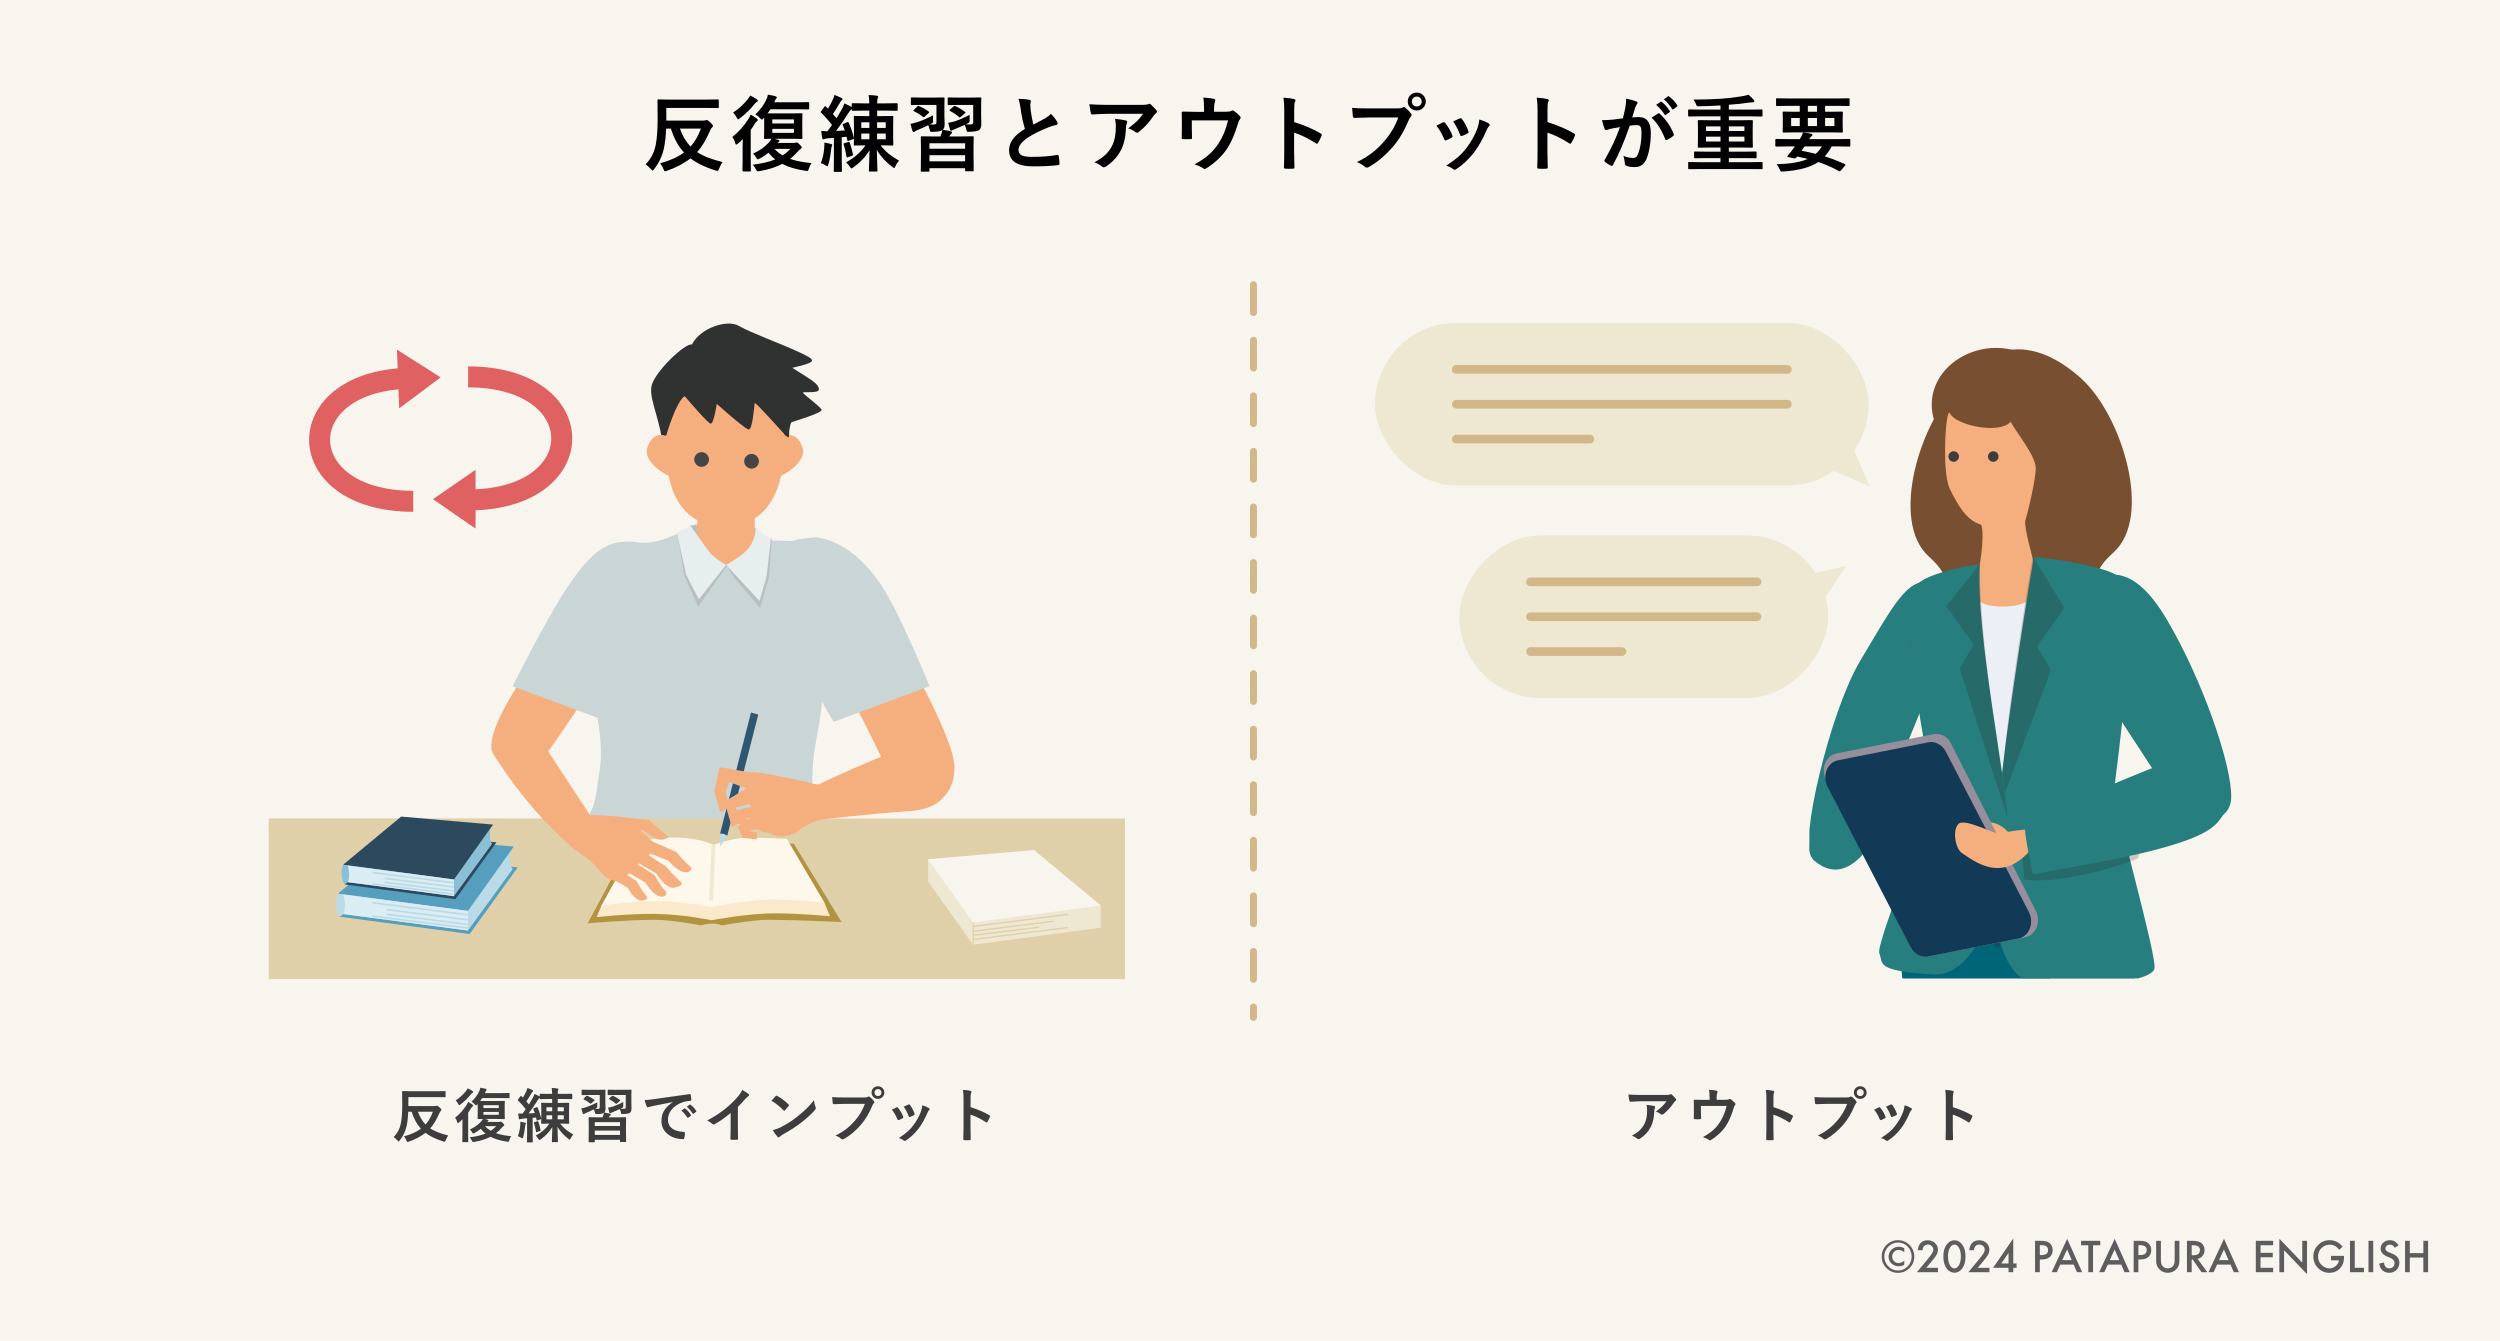 <svg width="800" height="429" viewBox="0 0 800 429" fill="none" xmlns="http://www.w3.org/2000/svg">
<rect width="800" height="429" fill="#F8F5EE"/>
<path d="M231.24 51.869C230.849 52.355 230.476 53.049 230.12 53.952C229.938 54.438 229.76 54.681 229.586 54.681C229.499 54.681 229.304 54.642 229 54.564C225.701 53.54 223.019 52.242 220.953 50.671C218.939 52.268 216.422 53.596 213.401 54.655C213.115 54.759 212.919 54.812 212.815 54.812C212.676 54.812 212.507 54.581 212.307 54.121C212.047 53.418 211.682 52.802 211.214 52.273C214.417 51.378 216.977 50.224 218.896 48.809C217.073 46.856 215.671 44.304 214.69 41.153H213.167C213.063 43.583 212.832 45.645 212.477 47.338C211.947 49.864 210.888 52.129 209.3 54.134C209.056 54.456 208.896 54.616 208.818 54.616C208.774 54.616 208.605 54.456 208.31 54.134C207.685 53.431 207.108 52.919 206.578 52.598C208.253 50.923 209.33 48.878 209.807 46.465C210.233 44.391 210.445 41.526 210.445 37.871L210.393 32.116C210.393 31.969 210.415 31.882 210.458 31.856C210.493 31.83 210.58 31.817 210.719 31.817L214.391 31.869H226.07L229.703 31.817C229.851 31.817 229.942 31.834 229.977 31.869C230.003 31.904 230.016 31.986 230.016 32.116V34.304C230.016 34.443 229.998 34.525 229.964 34.551C229.929 34.577 229.842 34.59 229.703 34.59L226.07 34.538H213.219V38.588H225.055C225.393 38.588 225.615 38.562 225.719 38.509C225.901 38.44 226.044 38.405 226.148 38.405C226.357 38.405 226.73 38.653 227.268 39.148C227.859 39.677 228.154 40.059 228.154 40.293C228.154 40.467 228.045 40.645 227.828 40.827C227.611 41.001 227.39 41.365 227.164 41.921C225.957 44.742 224.599 46.99 223.089 48.666C224.972 49.933 227.689 51.001 231.24 51.869ZM224.286 41.153H217.568C218.384 43.479 219.521 45.398 220.979 46.908C222.333 45.406 223.436 43.488 224.286 41.153ZM241.714 36.621C243.259 35.146 244.396 33.635 245.125 32.09C245.446 31.456 245.65 30.853 245.737 30.28C246.831 30.471 247.638 30.64 248.159 30.788C248.445 30.91 248.589 31.031 248.589 31.153C248.589 31.3 248.502 31.461 248.328 31.634C248.146 31.886 247.951 32.251 247.742 32.728H255.359L258.667 32.676C258.849 32.676 258.94 32.772 258.94 32.963V34.733C258.94 34.924 258.849 35.02 258.667 35.02L255.359 34.968H246.544C246.457 35.098 246.154 35.532 245.633 36.27C245.971 36.287 246.779 36.296 248.055 36.296H253.237L256.479 36.244C256.627 36.244 256.714 36.266 256.74 36.309C256.766 36.344 256.779 36.43 256.779 36.569L256.727 38.77V41.934L256.779 44.16C256.779 44.299 256.761 44.386 256.727 44.421C256.701 44.447 256.618 44.46 256.479 44.46L253.237 44.408H247.925C248.003 44.434 248.22 44.503 248.576 44.616C248.81 44.686 249.01 44.751 249.175 44.812C249.339 44.864 249.422 44.955 249.422 45.085C249.422 45.198 249.331 45.311 249.148 45.423C249.01 45.536 248.905 45.645 248.836 45.749H254.005C254.274 45.749 254.478 45.714 254.617 45.645C254.791 45.593 254.899 45.567 254.943 45.567C255.142 45.567 255.464 45.797 255.906 46.257C256.349 46.7 256.57 47.003 256.57 47.168C256.57 47.342 256.453 47.498 256.219 47.637C256.028 47.741 255.754 47.989 255.398 48.379C254.504 49.395 253.641 50.215 252.807 50.84C254.674 51.491 256.965 51.943 259.682 52.194C259.318 52.689 259.044 53.258 258.862 53.9C258.749 54.265 258.667 54.486 258.615 54.564C258.536 54.66 258.424 54.707 258.276 54.707C258.241 54.707 258.081 54.69 257.794 54.655C254.782 54.213 252.291 53.475 250.32 52.442C248.306 53.509 245.872 54.282 243.016 54.759C242.859 54.794 242.673 54.812 242.456 54.812C242.256 54.812 242.052 54.581 241.844 54.121C241.661 53.696 241.349 53.223 240.906 52.702C243.84 52.346 246.232 51.778 248.081 50.996C247.3 50.415 246.57 49.703 245.893 48.861C244.982 49.642 244.057 50.267 243.12 50.736C242.764 50.91 242.551 50.996 242.482 50.996C242.334 50.996 242.156 50.792 241.948 50.384C241.696 49.907 241.371 49.499 240.971 49.16C242.898 48.327 244.548 47.181 245.919 45.723C246.336 45.28 246.657 44.842 246.883 44.408C246.301 44.417 245.767 44.43 245.281 44.447C244.96 44.456 244.791 44.46 244.773 44.46C244.635 44.46 244.552 44.443 244.526 44.408C244.5 44.373 244.487 44.291 244.487 44.16L244.539 41.934V38.77C244.539 38.206 244.53 37.828 244.513 37.637L244.357 37.819C244.062 38.132 243.875 38.288 243.797 38.288C243.693 38.288 243.497 38.123 243.211 37.793C242.751 37.281 242.252 36.891 241.714 36.621ZM247.13 38.197V39.499H254.057V38.197H247.13ZM254.057 42.52V41.231H247.13V42.52H254.057ZM252.964 47.637H247.846C248.532 48.427 249.396 49.13 250.438 49.746C251.201 49.26 252.043 48.557 252.964 47.637ZM240.203 36.673C240.802 36.995 241.44 37.403 242.117 37.898C242.369 38.097 242.495 38.275 242.495 38.431C242.495 38.562 242.395 38.687 242.195 38.809C241.961 38.965 241.714 39.265 241.453 39.707C241.21 40.15 240.802 40.775 240.229 41.582V51.283L240.281 54.564C240.281 54.703 240.264 54.79 240.229 54.825C240.194 54.851 240.112 54.864 239.982 54.864H237.846C237.673 54.864 237.586 54.764 237.586 54.564L237.638 51.283V47.364C237.638 46.765 237.655 45.823 237.69 44.538C237.135 45.094 236.635 45.554 236.193 45.918C235.88 46.153 235.676 46.27 235.581 46.27C235.451 46.27 235.338 46.083 235.242 45.71C235.06 44.989 234.756 44.369 234.331 43.848C236.336 42.268 238.055 40.35 239.487 38.093C239.756 37.676 239.995 37.203 240.203 36.673ZM240.06 30.567C240.85 30.931 241.544 31.322 242.143 31.739C242.395 31.912 242.521 32.073 242.521 32.22C242.521 32.368 242.434 32.485 242.26 32.572C241.965 32.711 241.696 32.95 241.453 33.288C240.203 34.877 238.654 36.387 236.805 37.819C236.501 38.071 236.297 38.197 236.193 38.197C236.089 38.197 235.928 37.984 235.711 37.559C235.433 36.986 235.06 36.469 234.591 36.009C236.284 34.942 237.842 33.535 239.266 31.791C239.491 31.522 239.756 31.114 240.06 30.567ZM270.742 51.947C273.398 50.515 275.469 48.7 276.953 46.504H276.823L273.503 46.569C273.364 46.569 273.281 46.552 273.255 46.517C273.229 46.483 273.216 46.4 273.216 46.27C273.251 45.497 273.268 44.681 273.268 43.822V39.877L273.216 37.39C273.216 37.251 273.234 37.168 273.268 37.142C273.303 37.116 273.381 37.103 273.503 37.103L276.823 37.155H278.177V35.398H276.367L272.839 35.45C272.7 35.45 272.617 35.428 272.591 35.384C272.565 35.35 272.552 35.263 272.552 35.124V34.89L272.422 34.968C272.24 35.098 271.962 35.445 271.589 36.009C270.286 38.102 268.937 40.068 267.539 41.908C268.468 41.873 269.405 41.817 270.352 41.739C270.1 41.053 269.878 40.493 269.688 40.059C269.653 39.981 269.635 39.92 269.635 39.877C269.635 39.781 269.74 39.69 269.948 39.603L271.146 39.095C271.259 39.043 271.337 39.017 271.38 39.017C271.441 39.017 271.502 39.095 271.563 39.252C272.179 40.476 272.734 42.081 273.229 44.069C273.238 44.113 273.242 44.16 273.242 44.213C273.242 44.377 273.138 44.495 272.93 44.564L271.615 45.046C271.458 45.098 271.359 45.124 271.315 45.124C271.228 45.124 271.172 45.033 271.146 44.851L270.898 43.77L269.362 43.9V51.205L269.414 54.694C269.414 54.833 269.397 54.92 269.362 54.955C269.327 54.981 269.245 54.994 269.115 54.994H267.083C266.944 54.994 266.862 54.972 266.836 54.929C266.81 54.903 266.797 54.825 266.797 54.694L266.849 51.205V44.108L264.844 44.278C264.41 44.304 264.076 44.373 263.841 44.486C263.694 44.555 263.559 44.59 263.438 44.59C263.281 44.59 263.173 44.447 263.112 44.16C262.973 43.44 262.869 42.689 262.8 41.908C263.589 41.96 264.132 41.986 264.427 41.986C264.583 41.986 264.705 41.986 264.792 41.986C265.252 41.404 265.734 40.745 266.237 40.007C265.291 38.713 264.132 37.398 262.76 36.062C262.674 35.975 262.63 35.897 262.63 35.827C262.63 35.784 262.695 35.667 262.826 35.476L263.815 34.173C263.928 34.026 264.019 33.952 264.089 33.952C264.141 33.952 264.206 34 264.284 34.095C264.379 34.191 264.501 34.312 264.648 34.46C264.831 34.634 264.935 34.733 264.961 34.759C265.595 33.727 266.124 32.733 266.55 31.778C266.74 31.352 266.901 30.879 267.031 30.358C267.708 30.619 268.446 30.94 269.245 31.322C269.479 31.435 269.596 31.578 269.596 31.752C269.596 31.882 269.518 31.995 269.362 32.09C269.197 32.194 269.028 32.407 268.854 32.728C267.969 34.291 267.192 35.545 266.523 36.491C266.593 36.578 266.797 36.817 267.135 37.207C267.361 37.459 267.543 37.672 267.682 37.845C268.342 36.786 268.928 35.792 269.44 34.864C269.753 34.265 270.009 33.679 270.208 33.106C271.12 33.479 271.901 33.87 272.552 34.278V33.314C272.552 33.175 272.569 33.093 272.604 33.067C272.639 33.041 272.717 33.028 272.839 33.028L276.367 33.08H278.177C278.151 32.116 278.082 31.227 277.969 30.41C278.976 30.436 279.852 30.51 280.599 30.632C280.885 30.658 281.029 30.753 281.029 30.918C281.029 31.031 280.968 31.209 280.846 31.452C280.742 31.695 280.69 32.238 280.69 33.08H283.438L286.953 33.028C287.092 33.028 287.179 33.045 287.214 33.08C287.24 33.114 287.253 33.193 287.253 33.314V35.124C287.253 35.28 287.231 35.376 287.188 35.41C287.161 35.437 287.083 35.45 286.953 35.45L283.438 35.398H280.69V37.155H282.201L285.56 37.103C285.707 37.103 285.794 37.121 285.82 37.155C285.846 37.19 285.859 37.268 285.859 37.39L285.807 39.877V43.822L285.859 46.27C285.859 46.409 285.842 46.496 285.807 46.53C285.781 46.556 285.699 46.569 285.56 46.569L282.201 46.504H281.81C283.103 48.301 285.074 49.946 287.721 51.439C287.227 51.917 286.836 52.498 286.549 53.184C286.367 53.575 286.228 53.77 286.133 53.77C286.02 53.77 285.833 53.661 285.573 53.444C283.394 51.786 281.727 49.955 280.573 47.95C280.599 49.217 280.647 50.74 280.716 52.52C280.768 53.865 280.794 54.555 280.794 54.59C280.794 54.729 280.777 54.816 280.742 54.851C280.707 54.877 280.625 54.89 280.495 54.89H278.359C278.212 54.89 278.121 54.868 278.086 54.825C278.06 54.798 278.047 54.72 278.047 54.59C278.047 54.521 278.06 54.13 278.086 53.418C278.173 51.248 278.229 49.469 278.255 48.08C276.971 50.198 275.239 52.029 273.06 53.575C272.765 53.792 272.561 53.9 272.448 53.9C272.335 53.9 272.166 53.713 271.94 53.34C271.706 52.95 271.306 52.485 270.742 51.947ZM283.438 44.564V42.728H280.664V44.564H283.438ZM283.438 39.121H280.664V40.944H283.438V39.121ZM275.612 44.564H278.203V42.728H275.612V44.564ZM275.612 40.944H278.203V39.121H275.612V40.944ZM262.656 52.194C263.255 50.753 263.62 49.134 263.75 47.338C263.793 46.86 263.815 46.452 263.815 46.114C263.815 45.992 263.811 45.831 263.802 45.632C264.644 45.771 265.33 45.914 265.859 46.062C266.163 46.14 266.315 46.244 266.315 46.374C266.315 46.513 266.272 46.648 266.185 46.778C266.107 46.908 266.033 47.238 265.964 47.767C265.755 49.694 265.464 51.296 265.091 52.572C264.952 52.997 264.835 53.21 264.74 53.21C264.67 53.21 264.466 53.102 264.128 52.884C263.598 52.563 263.108 52.333 262.656 52.194ZM271.458 45.45C271.58 45.406 271.662 45.384 271.706 45.384C271.775 45.384 271.845 45.467 271.914 45.632C272.287 46.639 272.63 47.893 272.943 49.395C272.96 49.482 272.969 49.542 272.969 49.577C272.969 49.69 272.856 49.79 272.63 49.877L271.328 50.306C271.181 50.35 271.081 50.371 271.029 50.371C270.951 50.371 270.898 50.285 270.872 50.111C270.647 48.635 270.343 47.338 269.961 46.218C269.935 46.131 269.922 46.07 269.922 46.035C269.922 45.957 270.026 45.884 270.234 45.814L271.458 45.45ZM298.573 36.908C298.556 37.16 298.547 37.694 298.547 38.509C298.556 38.666 298.56 38.779 298.56 38.848C298.56 39.091 298.508 39.26 298.404 39.356C298.352 39.399 298.152 39.512 297.805 39.694L297.557 39.825C297.861 39.842 298.26 39.851 298.755 39.851C299.128 39.851 299.38 39.785 299.51 39.655C299.615 39.542 299.667 39.356 299.667 39.095V33.575H294.758L291.776 33.627C291.637 33.627 291.55 33.605 291.516 33.562C291.49 33.527 291.477 33.444 291.477 33.314V31.491C291.477 31.344 291.494 31.253 291.529 31.218C291.563 31.192 291.646 31.179 291.776 31.179L294.758 31.231H298.924L301.958 31.179C302.106 31.179 302.193 31.2 302.219 31.244C302.245 31.279 302.258 31.365 302.258 31.504L302.206 33.47V36.96L302.284 39.72C302.284 40.554 302.089 41.157 301.698 41.53C302.931 41.721 303.799 41.891 304.302 42.038C304.536 42.125 304.654 42.242 304.654 42.39C304.654 42.546 304.558 42.698 304.367 42.845C304.202 42.958 304.059 43.132 303.938 43.366L303.755 43.666H307.583L311.281 43.614C311.429 43.614 311.516 43.635 311.542 43.679C311.568 43.713 311.581 43.8 311.581 43.939L311.529 46.908V49.655L311.581 54.512C311.581 54.651 311.563 54.738 311.529 54.773C311.494 54.798 311.416 54.812 311.294 54.812H309.159C309.003 54.812 308.911 54.794 308.885 54.759C308.851 54.725 308.833 54.642 308.833 54.512V53.822H297.427V54.642C297.427 54.79 297.41 54.877 297.375 54.903C297.34 54.929 297.258 54.942 297.128 54.942H294.94C294.801 54.942 294.719 54.924 294.693 54.89C294.667 54.855 294.654 54.773 294.654 54.642L294.706 49.707V47.285L294.654 43.939C294.654 43.783 294.671 43.687 294.706 43.653C294.74 43.627 294.819 43.614 294.94 43.614L298.651 43.666H300.93C300.964 43.596 301.034 43.418 301.138 43.132C301.338 42.646 301.481 42.147 301.568 41.634C301.125 41.99 300.075 42.177 298.417 42.194C298.26 42.203 298.161 42.207 298.117 42.207C297.892 42.207 297.744 42.155 297.674 42.051C297.622 41.973 297.557 41.765 297.479 41.426C297.332 40.819 297.18 40.363 297.023 40.059C295.886 40.641 294.74 41.166 293.586 41.634C293.143 41.808 292.87 41.951 292.766 42.064C292.609 42.186 292.475 42.246 292.362 42.246C292.197 42.246 292.08 42.138 292.01 41.921C291.854 41.504 291.633 40.74 291.346 39.629C291.954 39.534 292.64 39.364 293.404 39.121C294.992 38.618 296.715 37.88 298.573 36.908ZM297.427 51.634H308.833V49.655H297.427V51.634ZM297.427 45.853V47.598H308.833V45.853H297.427ZM310.305 36.752C310.279 37.099 310.266 37.472 310.266 37.871C310.266 38.036 310.27 38.206 310.279 38.379C310.279 38.527 310.279 38.622 310.279 38.666C310.279 38.935 310.227 39.117 310.122 39.213C310.062 39.265 309.858 39.377 309.51 39.551L309.029 39.785C309.385 39.82 309.853 39.838 310.435 39.838C310.834 39.838 311.108 39.773 311.255 39.642C311.368 39.529 311.424 39.347 311.424 39.095V33.575H306.542L303.56 33.627C303.421 33.627 303.334 33.605 303.299 33.562C303.273 33.527 303.26 33.444 303.26 33.314V31.491C303.26 31.344 303.282 31.253 303.326 31.218C303.352 31.192 303.43 31.179 303.56 31.179L306.542 31.231H310.656L313.716 31.179C313.864 31.179 313.951 31.2 313.977 31.244C314.003 31.279 314.016 31.365 314.016 31.504L313.964 33.47V36.96L314.016 39.707C314.016 40.593 313.794 41.222 313.352 41.595C312.892 41.943 311.824 42.138 310.148 42.181C309.984 42.19 309.879 42.194 309.836 42.194C309.61 42.194 309.467 42.147 309.406 42.051C309.363 41.982 309.306 41.795 309.237 41.491C309.124 40.944 308.946 40.432 308.703 39.955C308.078 40.241 307.084 40.675 305.721 41.257C305.157 41.483 304.862 41.608 304.836 41.634C304.81 41.643 304.723 41.691 304.576 41.778C304.497 41.821 304.432 41.843 304.38 41.843C304.233 41.843 304.12 41.747 304.042 41.556C303.79 40.749 303.586 39.989 303.43 39.278C304.289 39.148 304.997 38.996 305.552 38.822C306.837 38.405 308.421 37.715 310.305 36.752ZM305.721 33.952C306.754 34.421 307.77 35.033 308.768 35.788C308.89 35.884 308.951 35.957 308.951 36.009C308.951 36.088 308.885 36.174 308.755 36.27L307.453 37.39C307.288 37.529 307.18 37.598 307.128 37.598C307.076 37.598 307.006 37.563 306.919 37.494C306.129 36.773 305.161 36.109 304.016 35.502C303.885 35.432 303.82 35.371 303.82 35.319C303.82 35.267 303.885 35.176 304.016 35.046L305.135 34.082C305.266 33.961 305.383 33.9 305.487 33.9C305.539 33.9 305.617 33.917 305.721 33.952ZM294.094 33.952C295.153 34.386 296.177 34.963 297.167 35.684C297.288 35.779 297.349 35.862 297.349 35.931C297.349 35.983 297.284 36.07 297.154 36.192L295.93 37.285C295.756 37.45 295.643 37.533 295.591 37.533C295.539 37.533 295.465 37.494 295.37 37.416C294.545 36.739 293.569 36.118 292.44 35.554C292.327 35.502 292.271 35.45 292.271 35.398C292.271 35.345 292.336 35.254 292.466 35.124L293.56 34.056C293.69 33.944 293.794 33.887 293.872 33.887C293.924 33.887 293.998 33.909 294.094 33.952ZM325.896 31.634C327.354 31.634 328.522 31.743 329.398 31.96C329.72 32.038 329.88 32.177 329.88 32.377L329.685 33.496C329.685 33.67 329.728 34.269 329.815 35.293C330.023 36.891 330.31 38.418 330.674 39.877C331.204 39.59 331.855 39.243 332.628 38.835C333.513 38.358 334.125 38.028 334.464 37.845C335.323 37.342 335.935 36.864 336.299 36.413C337.124 37.264 337.775 38.097 338.253 38.913C338.374 39.104 338.435 39.291 338.435 39.473C338.435 39.777 338.257 39.955 337.901 40.007C337.233 40.12 336.378 40.389 335.336 40.814C332.714 41.882 330.627 42.919 329.073 43.926C326.972 45.306 325.922 46.652 325.922 47.963C325.922 48.805 326.291 49.399 327.029 49.746C327.697 50.05 328.743 50.202 330.167 50.202C333.335 50.202 336.048 49.994 338.305 49.577C338.374 49.569 338.431 49.564 338.474 49.564C338.639 49.564 338.743 49.677 338.786 49.903C338.891 50.476 338.977 51.305 339.047 52.39C339.073 52.659 338.912 52.806 338.565 52.832C336.543 53.102 333.895 53.236 330.622 53.236C325.484 53.236 322.914 51.53 322.914 48.119C322.914 46.634 323.431 45.289 324.464 44.082C325.227 43.18 326.399 42.229 327.979 41.231C327.363 39.252 326.903 37.086 326.599 34.733C326.408 33.31 326.174 32.277 325.896 31.634ZM348.596 33.366C350.289 33.488 352.095 33.548 354.013 33.548H365.445C366.409 33.548 367.025 33.496 367.294 33.392C367.598 33.262 367.767 33.197 367.802 33.197C367.993 33.197 368.197 33.323 368.414 33.575C368.9 33.991 369.434 34.551 370.016 35.254C370.155 35.419 370.224 35.58 370.224 35.736C370.224 35.936 370.098 36.122 369.846 36.296C369.629 36.452 369.391 36.708 369.13 37.064C367.802 39.069 366.24 40.788 364.443 42.22C364.278 42.377 364.091 42.455 363.883 42.455C363.657 42.455 363.44 42.368 363.232 42.194C362.668 41.734 361.93 41.365 361.018 41.088C362.242 40.176 363.188 39.391 363.857 38.731C364.56 38.045 365.207 37.277 365.797 36.426H354.273C353.206 36.426 351.635 36.496 349.56 36.634C349.299 36.652 349.139 36.517 349.078 36.231C348.957 35.814 348.796 34.859 348.596 33.366ZM350.198 51.934C351.726 51.135 352.932 50.306 353.818 49.447C354.573 48.718 355.224 47.85 355.771 46.843C356.639 45.211 357.073 43.11 357.073 40.541C357.073 39.629 356.986 38.796 356.813 38.041C358.401 38.197 359.547 38.366 360.25 38.548C360.554 38.618 360.706 38.787 360.706 39.056C360.706 39.195 360.662 39.352 360.576 39.525C360.437 39.794 360.354 40.159 360.328 40.619C360.233 43.666 359.707 46.114 358.753 47.963C357.607 50.167 355.992 51.938 353.909 53.275C353.64 53.449 353.388 53.535 353.154 53.535C352.963 53.535 352.785 53.453 352.62 53.288C352.012 52.759 351.205 52.307 350.198 51.934ZM388.497 35.762H392.065C393.081 35.762 393.749 35.662 394.07 35.463C394.183 35.376 394.305 35.332 394.435 35.332C394.652 35.332 394.852 35.423 395.034 35.606C395.72 36.118 396.314 36.665 396.818 37.246C396.939 37.377 397 37.511 397 37.65C397 37.832 396.909 38.028 396.727 38.236C396.544 38.427 396.353 38.865 396.154 39.551C395.138 42.893 394.014 45.506 392.781 47.39C391.957 48.683 390.876 49.946 389.539 51.179C388.367 52.264 387.156 53.18 385.906 53.926C385.75 54.03 385.607 54.082 385.477 54.082C385.346 54.082 385.16 53.991 384.917 53.809C384.214 53.331 383.328 52.932 382.26 52.611C384.24 51.517 385.837 50.419 387.052 49.317C388.094 48.371 389.036 47.255 389.878 45.97C391.284 43.852 392.317 41.374 392.977 38.535H381.375V40.775C381.375 41.218 381.388 41.791 381.414 42.494C381.44 43.371 381.453 43.874 381.453 44.004C381.453 44.23 381.423 44.373 381.362 44.434C381.301 44.486 381.188 44.512 381.023 44.512C380.633 44.538 380.225 44.551 379.799 44.551C379.374 44.551 378.966 44.538 378.576 44.512C378.289 44.512 378.146 44.377 378.146 44.108C378.181 42.294 378.198 41.192 378.198 40.801V38.64C378.198 37.433 378.181 36.574 378.146 36.062C378.146 36.035 378.146 36.018 378.146 36.009C378.146 35.81 378.272 35.71 378.523 35.71C379.791 35.762 381.141 35.788 382.573 35.788H385.294V34.746C385.294 33.08 385.207 31.899 385.034 31.205C386.579 31.326 387.677 31.456 388.328 31.595C388.71 31.674 388.901 31.838 388.901 32.09C388.901 32.194 388.871 32.307 388.81 32.429C388.602 33.028 388.497 33.713 388.497 34.486V35.762ZM414.141 39.069C417.491 40.12 420.317 41.331 422.617 42.702C422.852 42.824 422.969 42.976 422.969 43.158C422.969 43.227 422.951 43.305 422.917 43.392C422.587 44.226 422.205 44.998 421.771 45.71C421.658 45.91 421.541 46.009 421.419 46.009C421.315 46.009 421.215 45.966 421.12 45.879C418.62 44.273 416.285 43.132 414.115 42.455V48.353C414.115 49.325 414.149 51.066 414.219 53.575C414.219 53.609 414.219 53.635 414.219 53.653C414.219 53.87 414.058 53.978 413.737 53.978C413.338 54.004 412.943 54.017 412.552 54.017C412.153 54.017 411.758 54.004 411.367 53.978C411.029 53.978 410.859 53.844 410.859 53.575C410.929 51.856 410.964 50.107 410.964 48.327V35.202C410.964 33.579 410.877 32.264 410.703 31.257C412.266 31.361 413.377 31.504 414.036 31.686C414.375 31.756 414.544 31.908 414.544 32.142C414.544 32.29 414.47 32.494 414.323 32.754C414.201 32.989 414.141 33.822 414.141 35.254V39.069ZM432.674 34.512C433.794 34.634 435.5 34.694 437.792 34.694H447.31C447.978 34.694 448.469 34.603 448.781 34.421C448.938 34.317 449.089 34.265 449.237 34.265C449.411 34.265 449.558 34.325 449.68 34.447C450.478 35.089 451.086 35.706 451.503 36.296C451.642 36.487 451.711 36.66 451.711 36.817C451.711 36.982 451.624 37.151 451.451 37.325C451.268 37.507 451.06 37.858 450.826 38.379C449.393 41.834 447.67 44.725 445.656 47.051C443.26 49.785 440.739 51.904 438.091 53.405C437.848 53.562 437.605 53.64 437.362 53.64C437.119 53.64 436.898 53.54 436.698 53.34C436.142 52.811 435.318 52.325 434.224 51.882C436.281 50.84 438.004 49.768 439.393 48.666C440.6 47.702 441.78 46.552 442.935 45.215C444.94 42.923 446.446 40.384 447.453 37.598H437.818C436.811 37.598 435.344 37.641 433.417 37.728C433.139 37.746 432.97 37.568 432.909 37.194C432.848 36.752 432.77 35.858 432.674 34.512ZM453.365 29.629C454.224 29.629 454.936 29.942 455.5 30.567C455.995 31.105 456.242 31.743 456.242 32.481C456.242 33.34 455.925 34.052 455.292 34.616C454.753 35.102 454.111 35.345 453.365 35.345C452.505 35.345 451.793 35.033 451.229 34.408C450.734 33.87 450.487 33.227 450.487 32.481C450.487 31.604 450.804 30.892 451.438 30.345C451.976 29.868 452.618 29.629 453.365 29.629ZM453.365 30.905C452.878 30.905 452.484 31.075 452.18 31.413C451.919 31.708 451.789 32.064 451.789 32.481C451.789 32.976 451.958 33.375 452.297 33.679C452.583 33.939 452.939 34.069 453.365 34.069C453.851 34.069 454.246 33.9 454.549 33.562C454.81 33.266 454.94 32.906 454.94 32.481C454.94 31.995 454.771 31.6 454.432 31.296C454.146 31.035 453.79 30.905 453.365 30.905ZM459.633 40.215C460.154 39.929 460.857 39.577 461.742 39.16C461.846 39.108 461.942 39.082 462.029 39.082C462.168 39.082 462.302 39.169 462.432 39.343C463.5 40.688 464.264 42.003 464.724 43.288C464.793 43.54 464.828 43.674 464.828 43.692C464.828 43.805 464.724 43.93 464.516 44.069C463.96 44.391 463.387 44.664 462.797 44.89C462.71 44.924 462.632 44.942 462.562 44.942C462.38 44.942 462.237 44.803 462.133 44.525C461.49 42.884 460.657 41.448 459.633 40.215ZM464.997 38.861C466.135 38.323 466.846 37.997 467.133 37.884C467.237 37.832 467.328 37.806 467.406 37.806C467.554 37.806 467.693 37.902 467.823 38.093C468.708 39.247 469.394 40.545 469.88 41.986C469.924 42.116 469.945 42.22 469.945 42.298C469.945 42.446 469.832 42.581 469.607 42.702C469.095 42.997 468.483 43.271 467.771 43.523C467.701 43.548 467.645 43.562 467.602 43.562C467.463 43.562 467.341 43.418 467.237 43.132C466.586 41.456 465.839 40.033 464.997 38.861ZM473.396 38.223C474.741 38.64 475.735 39.065 476.378 39.499C476.612 39.673 476.729 39.825 476.729 39.955C476.729 40.102 476.634 40.263 476.443 40.437C476.226 40.619 475.957 41.07 475.635 41.791C474.481 44.525 473.14 46.891 471.612 48.887C469.954 51.005 468.122 52.724 466.117 54.043C465.857 54.234 465.644 54.33 465.479 54.33C465.314 54.33 465.171 54.269 465.049 54.148C464.459 53.67 463.704 53.297 462.784 53.028C464.503 51.891 465.835 50.905 466.781 50.072C467.641 49.308 468.439 48.444 469.177 47.481C470.74 45.45 471.942 43.305 472.784 41.048C473.105 40.12 473.309 39.178 473.396 38.223ZM495.198 39.069C498.549 40.12 501.374 41.331 503.674 42.702C503.909 42.824 504.026 42.976 504.026 43.158C504.026 43.227 504.009 43.305 503.974 43.392C503.644 44.226 503.262 44.998 502.828 45.71C502.715 45.91 502.598 46.009 502.477 46.009C502.372 46.009 502.273 45.966 502.177 45.879C499.677 44.273 497.342 43.132 495.172 42.455V48.353C495.172 49.325 495.207 51.066 495.276 53.575C495.276 53.609 495.276 53.635 495.276 53.653C495.276 53.87 495.115 53.978 494.794 53.978C494.395 54.004 494 54.017 493.609 54.017C493.21 54.017 492.815 54.004 492.424 53.978C492.086 53.978 491.917 53.844 491.917 53.575C491.986 51.856 492.021 50.107 492.021 48.327V35.202C492.021 33.579 491.934 32.264 491.76 31.257C493.323 31.361 494.434 31.504 495.094 31.686C495.432 31.756 495.602 31.908 495.602 32.142C495.602 32.29 495.528 32.494 495.38 32.754C495.259 32.989 495.198 33.822 495.198 35.254V39.069ZM529.969 33.562L531.388 32.572C531.44 32.529 531.492 32.507 531.544 32.507C531.614 32.507 531.692 32.546 531.779 32.624C532.69 33.327 533.536 34.278 534.318 35.476C534.37 35.545 534.396 35.61 534.396 35.671C534.396 35.749 534.344 35.827 534.24 35.905L533.12 36.726C533.042 36.786 532.972 36.817 532.911 36.817C532.825 36.817 532.742 36.76 532.664 36.648C531.839 35.38 530.941 34.352 529.969 33.562ZM532.43 31.791L533.758 30.827C533.827 30.784 533.884 30.762 533.927 30.762C533.988 30.762 534.066 30.801 534.161 30.879C535.177 31.66 536.019 32.581 536.687 33.64C536.74 33.718 536.766 33.787 536.766 33.848C536.766 33.944 536.714 34.03 536.609 34.108L535.542 34.942C535.464 35.002 535.394 35.033 535.333 35.033C535.247 35.033 535.164 34.977 535.086 34.864C534.339 33.674 533.454 32.65 532.43 31.791ZM519.305 37.871C519.574 36.908 519.839 35.788 520.099 34.512C520.281 33.444 520.372 32.459 520.372 31.556C521.674 31.834 522.738 32.125 523.562 32.429C523.849 32.516 523.992 32.694 523.992 32.963C523.992 33.11 523.931 33.245 523.81 33.366C523.593 33.644 523.415 33.983 523.276 34.382C523.146 34.781 522.977 35.345 522.768 36.075C522.569 36.743 522.417 37.246 522.312 37.585C522.964 37.507 523.675 37.468 524.448 37.468C526.991 37.468 528.263 39.182 528.263 42.611C528.263 44.217 528.12 45.827 527.833 47.442C527.573 48.926 527.234 50.102 526.818 50.97C526.062 52.637 524.865 53.47 523.224 53.47C521.965 53.47 521.041 53.336 520.451 53.067C520.129 52.937 519.969 52.689 519.969 52.325C519.865 51.222 519.695 50.398 519.461 49.851C520.451 50.311 521.475 50.541 522.534 50.541C523.003 50.541 523.363 50.428 523.615 50.202C523.832 49.994 524.04 49.634 524.24 49.121C524.934 47.281 525.281 45.068 525.281 42.481C525.281 41.491 525.16 40.827 524.917 40.489C524.691 40.185 524.305 40.033 523.758 40.033C523.168 40.033 522.421 40.094 521.518 40.215C519.773 45.293 517.985 49.473 516.154 52.754C516.058 52.971 515.928 53.08 515.763 53.08C515.676 53.08 515.576 53.049 515.464 52.989C514.639 52.589 514.023 52.199 513.615 51.817C513.476 51.678 513.406 51.548 513.406 51.426C513.406 51.322 513.441 51.222 513.51 51.127C515.62 47.472 517.247 43.987 518.393 40.671C517.786 40.766 516.918 40.918 515.789 41.127C515.312 41.222 514.821 41.365 514.318 41.556C514.196 41.6 514.088 41.621 513.992 41.621C513.74 41.621 513.562 41.483 513.458 41.205C513.207 40.545 512.933 39.629 512.638 38.457C513.619 38.457 514.791 38.397 516.154 38.275C517.117 38.18 518.168 38.045 519.305 37.871ZM528.51 37.663C529.509 36.986 530.225 36.53 530.659 36.296C530.728 36.261 530.789 36.244 530.841 36.244C530.937 36.244 531.045 36.305 531.167 36.426C533.189 38.327 534.665 40.489 535.594 42.91C535.637 43.006 535.659 43.084 535.659 43.145C535.659 43.249 535.602 43.349 535.49 43.444C534.986 43.913 534.318 44.356 533.484 44.773C533.389 44.825 533.298 44.851 533.211 44.851C533.037 44.851 532.924 44.755 532.872 44.564C531.779 41.673 530.325 39.373 528.51 37.663ZM543.789 54.108L540.495 54.134C540.365 54.134 540.286 54.121 540.26 54.095C540.234 54.069 540.221 53.996 540.221 53.874V52.129C540.221 51.99 540.234 51.908 540.26 51.882C540.286 51.856 540.365 51.843 540.495 51.843L543.789 51.895H550.56V50.593H546.029L542.409 50.645C542.27 50.645 542.183 50.623 542.148 50.58C542.122 50.545 542.109 50.458 542.109 50.319V48.809C542.109 48.653 542.131 48.557 542.174 48.523C542.201 48.496 542.279 48.483 542.409 48.483L546.029 48.535H550.56V47.207H547.318L543.607 47.259C543.459 47.259 543.368 47.242 543.333 47.207C543.307 47.173 543.294 47.094 543.294 46.973L543.346 44.59V41.048L543.294 38.757C543.294 38.601 543.312 38.505 543.346 38.47C543.381 38.444 543.468 38.431 543.607 38.431L547.318 38.483H550.56V37.233H543.789L540.456 37.285C540.282 37.285 540.195 37.19 540.195 36.999V35.306C540.195 35.115 540.282 35.02 540.456 35.02L543.789 35.072H550.56V33.744C548.312 33.891 545.959 33.978 543.503 34.004C543.207 34.004 543.03 33.969 542.969 33.9C542.908 33.839 542.83 33.653 542.734 33.34C542.569 32.871 542.292 32.381 541.901 31.869C545 31.869 548.03 31.773 550.99 31.582C553.056 31.435 555.152 31.183 557.279 30.827C558.112 30.697 558.859 30.528 559.518 30.319C560.1 30.788 560.651 31.331 561.172 31.947C561.319 32.094 561.393 32.246 561.393 32.403C561.393 32.62 561.215 32.728 560.859 32.728C560.538 32.728 560.004 32.78 559.258 32.884C557.93 33.11 555.92 33.323 553.229 33.523V35.072H560.404L563.737 35.02C563.867 35.02 563.945 35.037 563.971 35.072C563.989 35.098 563.997 35.176 563.997 35.306V36.999C563.997 37.138 563.984 37.22 563.958 37.246C563.932 37.273 563.859 37.285 563.737 37.285L560.404 37.233H553.229V38.483H556.888L560.586 38.431C560.742 38.431 560.833 38.453 560.859 38.496C560.894 38.531 560.911 38.618 560.911 38.757L560.859 41.048V44.59L560.911 46.973C560.911 47.103 560.894 47.186 560.859 47.22C560.825 47.246 560.734 47.259 560.586 47.259L556.888 47.207H553.229V48.535H558.164L561.784 48.483C561.94 48.483 562.036 48.505 562.07 48.548C562.096 48.583 562.109 48.67 562.109 48.809V50.319C562.109 50.467 562.092 50.558 562.057 50.593C562.023 50.627 561.931 50.645 561.784 50.645L558.164 50.593H553.229V51.895H560.456L563.763 51.843C563.937 51.843 564.023 51.938 564.023 52.129V53.874C564.023 54.048 563.937 54.134 563.763 54.134L560.456 54.108H543.789ZM558.216 45.293V43.731H553.229V45.293H558.216ZM558.216 40.437H553.229V41.921H558.216V40.437ZM545.924 45.293H550.56V43.731H545.924V45.293ZM545.924 41.921H550.56V40.437H545.924V41.921ZM571.997 33.874L568.638 33.926C568.499 33.926 568.412 33.909 568.378 33.874C568.352 33.839 568.339 33.761 568.339 33.64V31.739C568.339 31.6 568.36 31.517 568.404 31.491C568.43 31.465 568.508 31.452 568.638 31.452L571.997 31.504H588.208L591.568 31.452C591.707 31.452 591.793 31.47 591.828 31.504C591.854 31.539 591.867 31.617 591.867 31.739V33.64C591.867 33.779 591.85 33.861 591.815 33.887C591.78 33.913 591.698 33.926 591.568 33.926L588.208 33.874H584.029V35.762H585.708L589.406 35.71C589.554 35.71 589.641 35.727 589.667 35.762C589.693 35.797 589.706 35.879 589.706 36.009L589.654 37.976V40.15L589.706 42.116C589.706 42.264 589.688 42.351 589.654 42.377C589.619 42.403 589.536 42.416 589.406 42.416L585.708 42.364H574.445L570.734 42.416C570.595 42.416 570.513 42.398 570.487 42.364C570.461 42.329 570.448 42.246 570.448 42.116L570.5 40.15V37.976L570.448 36.009C570.448 35.862 570.465 35.775 570.5 35.749C570.535 35.723 570.613 35.71 570.734 35.71L574.445 35.762H575.917V33.874H571.997ZM587.01 40.332V37.767H584.029V40.332H587.01ZM581.437 40.332V37.767H578.508V40.332H581.437ZM573.169 40.332H575.917V37.767H573.169V40.332ZM578.508 35.762H581.437V33.874H578.508V35.762ZM571.672 46.856L568.365 46.908C568.191 46.908 568.104 46.812 568.104 46.621V44.72C568.104 44.547 568.191 44.46 568.365 44.46L571.672 44.512H575.943C576.351 43.887 576.698 43.184 576.984 42.403C577.887 42.481 578.755 42.615 579.589 42.806C579.858 42.876 579.992 42.993 579.992 43.158C579.992 43.314 579.897 43.453 579.706 43.575C579.515 43.696 579.254 44.009 578.924 44.512H588.534L591.841 44.46C592.015 44.46 592.102 44.547 592.102 44.72V46.621C592.102 46.812 592.015 46.908 591.841 46.908L588.534 46.856H586.125C585.517 48.045 584.78 49.104 583.911 50.033C585.847 50.632 587.991 51.456 590.344 52.507C590.483 52.568 590.552 52.637 590.552 52.715C590.552 52.785 590.5 52.884 590.396 53.015L589.094 54.538C588.894 54.746 588.773 54.851 588.729 54.851C588.686 54.851 588.621 54.825 588.534 54.773C586.242 53.531 584.011 52.555 581.841 51.843C579.376 53.535 575.652 54.547 570.669 54.877C570.435 54.894 570.283 54.903 570.214 54.903C570.005 54.903 569.853 54.846 569.758 54.733C569.68 54.647 569.58 54.447 569.458 54.134C569.25 53.579 568.942 53.045 568.534 52.533C572.839 52.455 576.155 51.895 578.482 50.853C577.848 50.688 576.72 50.432 575.096 50.085C575.079 50.102 574.979 50.224 574.797 50.45C574.658 50.614 574.497 50.697 574.315 50.697C574.246 50.697 574.168 50.688 574.081 50.671L572.154 50.241C572.006 50.206 571.932 50.141 571.932 50.046C571.932 49.994 571.954 49.942 571.997 49.89L572.635 49.121C573.035 48.67 573.365 48.253 573.625 47.871L574.367 46.856H571.672ZM583.013 46.856H577.466C577.128 47.359 576.798 47.819 576.477 48.236C578.169 48.557 579.688 48.887 581.034 49.226C581.798 48.548 582.457 47.759 583.013 46.856Z" fill="black"/>
<path d="M609.364 399.423V400.738L609.201 400.607C608.671 400.195 608.133 399.989 607.586 399.989C607 399.989 606.505 400.193 606.102 400.601C605.698 401.013 605.496 401.515 605.496 402.105C605.496 402.695 605.698 403.188 606.102 403.583C606.514 403.982 607.011 404.182 607.593 404.182C608.122 404.182 608.658 403.969 609.201 403.544L609.364 403.413V404.742C608.791 405.054 608.196 405.21 607.58 405.21C606.681 405.21 605.917 404.909 605.288 404.305C604.659 403.702 604.344 402.969 604.344 402.105C604.344 401.232 604.665 400.49 605.308 399.878C605.95 399.266 606.729 398.96 607.645 398.96C608.218 398.96 608.773 399.106 609.311 399.396L609.364 399.423ZM612.573 402.072C612.573 403.526 612.065 404.763 611.05 405.783C610.034 406.803 608.806 407.313 607.365 407.313C605.924 407.313 604.691 406.801 603.667 405.777C602.651 404.757 602.143 403.518 602.143 402.059C602.143 401.252 602.308 400.516 602.638 399.852C602.972 399.145 603.437 398.546 604.031 398.055C605.004 397.252 606.095 396.851 607.306 396.851C608.109 396.851 608.836 397.003 609.487 397.307C610.412 397.71 611.156 398.35 611.72 399.227C612.289 400.108 612.573 401.057 612.573 402.072ZM607.326 397.613C606.137 397.613 605.117 398.051 604.266 398.928C603.411 399.809 602.983 400.855 602.983 402.066C602.983 403.303 603.411 404.362 604.266 405.243C605.117 406.12 606.15 406.558 607.365 406.558C608.567 406.558 609.596 406.122 610.451 405.249C611.301 404.373 611.727 403.314 611.727 402.072C611.727 401.408 611.56 400.722 611.225 400.015C610.896 399.351 610.457 398.824 609.91 398.433C609.142 397.886 608.281 397.613 607.326 397.613ZM616.414 405.686H620.158V407.111H613.406L616.896 402.886C617.239 402.465 617.525 402.1 617.755 401.792C617.99 401.484 618.168 401.226 618.289 401.018C618.537 400.61 618.66 400.243 618.66 399.917C618.66 399.449 618.495 399.056 618.166 398.739C617.836 398.422 617.428 398.264 616.942 398.264C615.926 398.264 615.344 398.865 615.197 400.067H613.686C613.929 397.949 614.999 396.89 616.896 396.89C617.812 396.89 618.58 397.181 619.201 397.762C619.826 398.344 620.138 399.064 620.138 399.924C620.138 400.471 619.993 401.007 619.702 401.532C619.554 401.805 619.337 402.131 619.051 402.508C618.769 402.882 618.411 403.324 617.977 403.837L616.414 405.686ZM621.87 402.02C621.87 400.419 622.243 399.14 622.99 398.186C623.658 397.322 624.468 396.89 625.418 396.89C626.369 396.89 627.178 397.322 627.847 398.186C628.593 399.14 628.966 400.44 628.966 402.085C628.966 403.726 628.593 405.024 627.847 405.979C627.178 406.842 626.371 407.274 625.425 407.274C624.479 407.274 623.667 406.842 622.99 405.979C622.243 405.024 621.87 403.704 621.87 402.02ZM623.361 402.027C623.361 403.142 623.554 404.069 623.94 404.807C624.327 405.531 624.819 405.894 625.418 405.894C626.013 405.894 626.505 405.531 626.896 404.807C627.287 404.086 627.482 403.177 627.482 402.079C627.482 400.981 627.287 400.069 626.896 399.344C626.505 398.624 626.013 398.264 625.418 398.264C624.828 398.264 624.337 398.624 623.947 399.344C623.556 400.061 623.361 400.955 623.361 402.027ZM632.873 405.686H636.616V407.111H629.865L633.354 402.886C633.697 402.465 633.984 402.1 634.214 401.792C634.448 401.484 634.626 401.226 634.748 401.018C634.995 400.61 635.119 400.243 635.119 399.917C635.119 399.449 634.954 399.056 634.624 398.739C634.294 398.422 633.886 398.264 633.4 398.264C632.384 398.264 631.803 398.865 631.655 400.067H630.145C630.388 397.949 631.458 396.89 633.354 396.89C634.27 396.89 635.038 397.181 635.659 397.762C636.284 398.344 636.597 399.064 636.597 399.924C636.597 400.471 636.451 401.007 636.16 401.532C636.013 401.805 635.796 402.131 635.509 402.508C635.227 402.882 634.869 403.324 634.435 403.837L632.873 405.686ZM644.246 404.305H645.314V405.686H644.246V407.111H642.729V405.686H637.794L644.246 396.311V404.305ZM642.729 404.305V400.939L640.412 404.305H642.729ZM652.736 403.029V407.111H651.219V397.059H652.938C653.78 397.059 654.416 397.118 654.845 397.235C655.279 397.352 655.661 397.574 655.991 397.899C656.568 398.463 656.857 399.175 656.857 400.035C656.857 400.955 656.549 401.684 655.933 402.222C655.316 402.76 654.485 403.029 653.439 403.029H652.736ZM652.736 401.623H653.302C654.696 401.623 655.392 401.087 655.392 400.015C655.392 398.978 654.674 398.459 653.237 398.459H652.736V401.623ZM663.582 404.67H659.279L658.159 407.111H656.525L661.499 396.428L666.297 407.111H664.637L663.582 404.67ZM662.964 403.244L661.473 399.826L659.91 403.244H662.964ZM669.774 398.485V407.111H668.257V398.485H665.946V397.059H672.078V398.485H669.774ZM678.791 404.67H674.487L673.367 407.111H671.733L676.707 396.428L681.505 407.111H679.845L678.791 404.67ZM678.172 403.244L676.681 399.826L675.119 403.244H678.172ZM684.285 403.029V407.111H682.768V397.059H684.487C685.329 397.059 685.965 397.118 686.395 397.235C686.829 397.352 687.211 397.574 687.541 397.899C688.118 398.463 688.406 399.175 688.406 400.035C688.406 400.955 688.098 401.684 687.482 402.222C686.866 402.76 686.035 403.029 684.988 403.029H684.285ZM684.285 401.623H684.852C686.245 401.623 686.942 401.087 686.942 400.015C686.942 398.978 686.223 398.459 684.787 398.459H684.285V401.623ZM691.486 397.059V403.114C691.486 403.978 691.627 404.609 691.909 405.008C692.33 405.586 692.923 405.874 693.686 405.874C694.455 405.874 695.049 405.586 695.47 405.008C695.752 404.622 695.893 403.991 695.893 403.114V397.059H697.41V403.531C697.41 404.59 697.081 405.462 696.421 406.148C695.679 406.912 694.767 407.294 693.686 407.294C692.606 407.294 691.696 406.912 690.959 406.148C690.299 405.462 689.969 404.59 689.969 403.531V397.059H691.486ZM703.231 402.827L706.343 407.111H704.487L701.616 402.997H701.343V407.111H699.826V397.059H701.603C702.931 397.059 703.89 397.309 704.481 397.808C705.132 398.363 705.457 399.097 705.457 400.008C705.457 400.72 705.253 401.332 704.845 401.844C704.437 402.357 703.899 402.684 703.231 402.827ZM701.343 401.675H701.824C703.261 401.675 703.979 401.126 703.979 400.028C703.979 398.999 703.281 398.485 701.883 398.485H701.343V401.675ZM713.765 404.67H709.461L708.341 407.111H706.707L711.681 396.428L716.479 407.111H714.819L713.765 404.67ZM713.146 403.244L711.655 399.826L710.093 403.244H713.146ZM727.404 398.485H723.374V400.9H727.287V402.326H723.374V405.686H727.404V407.111H721.857V397.059H727.404V398.485ZM729.396 407.111V396.376L736.727 404.045V397.059H738.244V407.723L730.913 400.074V407.111H729.396ZM745.933 401.877H750.086V402.209C750.086 402.964 749.997 403.633 749.819 404.214C749.646 404.752 749.353 405.256 748.94 405.725C748.007 406.775 746.82 407.3 745.379 407.3C743.973 407.3 742.768 406.792 741.766 405.777C740.763 404.757 740.262 403.533 740.262 402.105C740.262 400.646 740.772 399.41 741.792 398.394C742.812 397.374 744.053 396.864 745.516 396.864C746.301 396.864 747.035 397.025 747.716 397.346C748.367 397.667 749.008 398.188 749.637 398.908L748.556 399.943C747.732 398.845 746.727 398.296 745.542 398.296C744.479 398.296 743.587 398.663 742.866 399.396C742.146 400.117 741.785 401.02 741.785 402.105C741.785 403.225 742.187 404.147 742.99 404.872C743.741 405.544 744.554 405.881 745.431 405.881C746.178 405.881 746.848 405.629 747.443 405.126C748.038 404.618 748.37 404.01 748.439 403.303H745.933V401.877ZM753.517 397.059V405.686H756.473V407.111H752V397.059H753.517ZM759.429 397.059V407.111H757.912V397.059H759.429ZM767.528 398.557L766.297 399.286C766.067 398.887 765.848 398.626 765.64 398.505C765.423 398.366 765.143 398.296 764.8 398.296C764.379 398.296 764.029 398.416 763.752 398.654C763.474 398.889 763.335 399.184 763.335 399.54C763.335 400.03 763.699 400.425 764.429 400.725L765.431 401.135C766.247 401.465 766.844 401.868 767.222 402.346C767.599 402.819 767.788 403.4 767.788 404.09C767.788 405.015 767.48 405.779 766.863 406.382C766.243 406.99 765.472 407.294 764.552 407.294C763.68 407.294 762.959 407.035 762.391 406.519C761.831 406.002 761.482 405.275 761.343 404.338L762.879 403.999C762.949 404.59 763.07 404.998 763.244 405.223C763.556 405.657 764.012 405.874 764.611 405.874C765.084 405.874 765.477 405.716 765.789 405.399C766.102 405.082 766.258 404.681 766.258 404.195C766.258 403.999 766.23 403.821 766.173 403.661C766.121 403.496 766.037 403.346 765.919 403.212C765.807 403.073 765.659 402.945 765.477 402.827C765.294 402.706 765.077 402.591 764.826 402.482L763.856 402.079C762.48 401.497 761.792 400.646 761.792 399.527C761.792 398.771 762.081 398.14 762.658 397.632C763.235 397.12 763.953 396.864 764.813 396.864C765.972 396.864 766.877 397.428 767.528 398.557ZM771.134 400.992H775.47V397.059H776.987V407.111H775.47V402.417H771.134V407.111H769.617V397.059H771.134V400.992Z" fill="#5D5D5D"/>
<g clip-path="url(#clip0_6973_32707)">
<path d="M174.267 207.018C174.267 207.018 153.782 233.361 157.769 241.011C161.751 248.661 168.295 247.243 171.422 245.262C174.553 243.277 194.465 211.835 194.465 211.835L174.267 207.018Z" fill="#F5AF7E"/>
<path d="M258.758 196.816L278.105 189.166C278.105 189.166 305.13 233.075 305.416 245.257C305.703 257.439 294.607 258.572 294.607 258.572C294.607 258.572 287.126 253.192 281.522 241.292C275.915 229.391 258.762 196.816 258.762 196.816H258.758Z" fill="#F5AF7E"/>
<path d="M266.789 230.972L297.454 219.6C297.454 219.6 288.086 196.472 282.184 187.531C276.281 178.587 269.031 173.024 261.267 171.942C253.567 172.581 247.408 172.326 248.306 187.404C249.204 202.482 266.785 230.972 266.785 230.972H266.789Z" fill="#CAD5D5"/>
<path d="M234.093 247.642L211.953 179.727L218.412 178.236L243.32 179.552C243.32 179.552 252.807 204.354 247.272 219.688C241.737 235.026 234.093 247.642 234.093 247.642Z" fill="#CAD5D5"/>
<path d="M185.38 266.484C191.266 255.968 190.077 258.158 191.92 246.329C193.764 234.497 188.319 219.909 188.024 204.895C187.728 189.881 185.324 193.744 186.471 186.034C187.121 181.937 192.066 171.195 204.714 173.678C211.336 174.232 218.8 169.679 218.8 169.679C218.8 169.679 225.379 210.283 227.577 220.731C229.776 231.179 234.083 246.091 234.083 246.091C234.083 246.091 247.673 223.325 247.673 208.664C247.673 194.008 239.045 172.707 239.045 172.707L264.663 173.444C264.663 173.444 263.119 197.935 263.384 215.722C263.641 233.168 258.901 238.667 260.184 254.175C260.535 258.413 274.266 289.106 274.266 289.106L179.605 286.738C179.605 286.738 180.012 276.064 185.38 266.48V266.484Z" fill="#CAD5D5"/>
<path d="M241.858 168.901C241.858 168.901 236.154 169.085 233.103 168.208C230.055 167.328 227.152 166.976 224.533 167.518C221.913 168.06 220.783 168.208 220.783 168.208L220.613 171.411L225.443 175.129L241.617 175.018L241.858 168.901Z" fill="#B9BFBF"/>
<path d="M241.518 150.008H223.148V181.345H241.518V150.008Z" fill="#F5AF7E"/>
<path d="M221.077 162.745C219.194 159.499 212.3 152.086 212.06 143.751C211.82 135.416 207.812 128.444 208.413 123.876C209.054 119.268 219.434 109.53 221.438 110.252C223.803 105.163 232.54 102.037 236.427 104.281C240.274 106.525 250.414 110.171 255.905 112.776C261.075 115.26 262.036 115.741 253.54 117.705C259.151 121.311 262.117 122.754 262.036 124.637C261.996 126.08 256.626 125.118 256.987 125.719C257.347 126.36 262.437 130.087 262.918 131.088C263.399 132.09 254.342 134.695 253.34 135.096C252.338 135.456 250.574 151.525 250.574 151.525L221.077 162.745Z" fill="#303232"/>
<path d="M251.141 140.577C251.141 155.957 246.117 168.378 232.02 168.378C217.026 168.378 212.898 155.918 212.898 140.577C212.898 125.235 221.466 112.775 232.02 112.775C242.573 112.775 251.141 125.235 251.141 140.577Z" fill="#F5AF7E"/>
<path d="M237.701 156.335C236.258 160.863 234.054 158.058 223.553 155.734C213.053 153.41 205.679 147.84 207.122 143.312C208.565 138.784 212.011 136.901 219.746 143.312C230.286 152.087 239.144 151.847 237.701 156.375V156.335Z" fill="#F5AF7E"/>
<path d="M226.241 156.335C227.683 160.863 229.888 158.058 240.388 155.734C250.888 153.41 258.262 147.84 256.82 143.312C255.377 138.784 251.93 136.901 244.195 143.312C233.655 152.087 224.798 151.847 226.241 156.375V156.335Z" fill="#F5AF7E"/>
<path d="M212.293 139.142L213.175 139.422C213.175 139.422 216.341 128.403 219.106 126.76C220.509 128.403 226.44 135.375 227.402 135.575C228.404 135.776 229.366 129.244 229.366 129.244C229.366 129.244 238.063 137.018 239.466 137.419C240.868 137.819 241.349 129.645 241.509 129.004C241.67 128.403 250.807 138.821 251.569 139.502C252.37 140.183 252.571 140.544 252.571 137.258C252.571 133.972 249.685 107.766 232.372 110.17C215.058 112.615 210.971 129.845 212.253 139.142H212.293Z" fill="#303232"/>
<path d="M226.873 147.128C226.827 148.413 225.717 149.445 224.432 149.4C223.147 149.354 222.113 148.245 222.158 146.961C222.204 145.676 223.314 144.644 224.599 144.689C225.885 144.735 226.919 145.844 226.873 147.128Z" fill="#454545"/>
<path d="M242.859 147.697C242.813 148.982 241.706 150.015 240.42 149.969C239.135 149.923 238.101 148.815 238.147 147.53C238.192 146.245 239.302 145.213 240.588 145.259C241.873 145.304 242.905 146.413 242.859 147.697Z" fill="#454545"/>
<path d="M232.352 180.772C232.352 180.772 238.141 180.414 239.903 178.203C242.09 175.457 241.919 169.148 242.035 169.184L243.98 171.67L246.979 172.544L246.108 184.56L243.254 194.608L234.697 184.56L233.701 182.934L232.352 180.772Z" fill="#B9BFBF"/>
<path d="M232.653 181.065C232.653 181.065 229.631 179.725 227.869 177.518C225.682 174.772 221.146 169.614 221.031 169.647L218.141 169.843L216.703 170.79L219.048 184.343L223.363 194.103L230.69 183.821L230.786 183.768L232.653 181.065Z" fill="#B9BFBF"/>
<path d="M232.35 180.773C232.35 180.773 228.85 178.936 227.091 176.726C224.904 173.979 220.946 168.132 220.83 168.165L218.138 169.843L216.699 170.789L219.557 183.903L223.651 191.767L232.347 180.769L232.35 180.773Z" fill="#E6EEEE"/>
<path d="M232.352 180.772C232.352 180.772 236.713 178.324 238.715 176.331C242.007 173.052 241.859 168.903 241.859 168.903L245.003 171.525L246.758 171.817L245.303 184.487L243.037 192.279L232.352 180.772Z" fill="#E6EEEE"/>
<path d="M194.681 230.972L164.016 219.6C164.016 219.6 174.978 197.868 180.881 188.927C186.784 179.983 192.719 172.839 200.419 173.478C208.118 174.117 214.062 172.325 213.164 187.403C212.265 202.481 194.685 230.972 194.685 230.972H194.681Z" fill="#CAD5D5"/>
<path d="M383.078 264.169H85.918V313.526H383.078V264.169Z" fill="#DFD0A9"/>
<path d="M383.078 263.892L85.918 263.828" stroke="#DFD0A9" stroke-width="3.89" stroke-miterlimit="10"/>
<path d="M352.233 296.854L311.393 302.309L297 282.078V274.922L330.868 279.124L352.233 289.699V296.854Z" fill="#EEE8D3"/>
<path d="M352.233 289.73L311.393 295.185L297 274.953L330.868 272L352.233 289.73Z" fill="#F8F5EE"/>
<path d="M311.445 295.186V302.341" stroke="#DFD0A9" stroke-width="0.444" stroke-miterlimit="10"/>
<path d="M341.714 292.62L311.68 296.403" stroke="#DFD0A9" stroke-width="0.444" stroke-miterlimit="10"/>
<path d="M337.212 294.773L311.68 297.972" stroke="#DFD0A9" stroke-width="0.444" stroke-miterlimit="10"/>
<path d="M332.539 296.693L311.68 299.251" stroke="#DFD0A9" stroke-width="0.444" stroke-miterlimit="10"/>
<path d="M341.714 296.81L311.68 300.592" stroke="#DFD0A9" stroke-width="0.444" stroke-miterlimit="10"/>
<path d="M269.283 295.044C269.283 295.044 254.106 294.337 245.812 294.337C240.474 294.337 230.884 296.156 230.884 296.156C230.884 296.156 230.217 295.564 228.035 295.564C225.854 295.564 224.339 296.122 224.339 296.122C224.339 296.122 215.036 294.337 209.544 294.337C200.873 294.337 188.066 295.47 188.066 295.47L201.036 271.23C201.036 271.23 210.6 268.551 216.952 269.518C223.304 270.485 228.386 272.568 228.386 272.568C228.386 272.568 236.231 269.739 241.389 269.739C246.548 269.739 254.016 269.961 254.016 269.961L269.287 295.04L269.283 295.044Z" fill="#B29440"/>
<path d="M227.726 293.917L227.695 293.923L227.693 293.923C227.623 293.908 227.519 293.887 227.383 293.86C227.113 293.806 226.717 293.729 226.214 293.636C225.207 293.451 223.772 293.204 222.052 292.954C218.615 292.455 214.031 291.945 209.463 291.906C204.908 291.867 200.262 292.129 196.758 292.401C195.005 292.536 193.536 292.674 192.505 292.778C192.233 292.806 191.992 292.831 191.784 292.853L192.895 290.122C192.924 290.094 192.962 290.059 193.006 290.018C193.135 289.897 193.326 289.719 193.571 289.494C194.062 289.042 194.77 288.398 195.642 287.628C197.385 286.088 199.777 284.047 202.374 282.038C204.973 280.028 207.765 278.062 210.309 276.665C211.582 275.966 212.779 275.417 213.851 275.074C214.93 274.729 215.84 274.606 216.554 274.716C219.864 275.227 222.769 275.827 224.845 276.299C225.883 276.536 226.714 276.74 227.284 276.884C227.569 276.957 227.79 277.014 227.938 277.054C228.012 277.073 228.068 277.089 228.106 277.099L228.148 277.11L228.158 277.113L228.161 277.114L228.161 277.114L228.161 277.114L228.304 277.153L228.446 277.115L228.305 276.593L228.446 277.115L228.447 277.114L228.448 277.114L228.452 277.113L228.469 277.108L228.538 277.09C228.599 277.074 228.689 277.05 228.806 277.02C229.04 276.959 229.382 276.873 229.809 276.769C230.662 276.561 231.857 276.284 233.218 276.008C235.952 275.455 239.321 274.917 241.958 274.94C242.529 274.945 243.3 275.145 244.245 275.535C245.179 275.922 246.241 276.476 247.38 277.15C249.657 278.496 252.202 280.293 254.591 282.098C256.978 283.9 259.198 285.702 260.822 287.055C261.634 287.73 262.296 288.293 262.755 288.687C262.985 288.884 263.164 289.039 263.285 289.144L263.374 289.222L264.762 292.59C264.588 292.574 264.391 292.556 264.172 292.536C263.225 292.453 261.871 292.341 260.247 292.226C256.998 291.997 252.659 291.759 248.307 291.723C243.929 291.686 238.745 292.243 234.669 292.806C232.628 293.088 230.859 293.372 229.6 293.585C228.97 293.692 228.468 293.781 228.123 293.844C227.95 293.875 227.817 293.9 227.726 293.917Z" fill="#FAEACB" stroke="#FAEACB" stroke-width="1.081"/>
<path d="M263.832 288.893C263.832 288.893 255.585 287.875 247.291 287.875C238.997 287.875 227.564 290.256 227.564 290.256C227.564 290.256 218.821 288.386 210.154 288.386C201.488 288.386 192.441 289.805 192.441 289.805L203.725 269.373C203.725 269.373 210.758 267.771 217.178 268.035C224.501 268.333 228.312 270.344 228.312 270.344C228.312 270.344 234.887 267.741 241.388 268.035C246.539 268.27 251.774 268.406 251.774 268.406L263.832 288.897V288.893Z" fill="#FEF7EC"/>
<path d="M228.311 270.336L227.562 288.195" stroke="#EEE8D3" stroke-width="1.21" stroke-miterlimit="10"/>
<path d="M108.699 293.354L150.272 298.904L165.684 277.552L131.212 274.549L108.699 293.354Z" fill="#559EBE"/>
<path d="M108.701 293.354L109.903 292.493L149.752 297.762L164.094 278.046C164.094 278.046 163.277 277.407 163.277 275.852C163.277 274.297 163.264 272.526 163.264 272.526L164.402 270.898L129.93 275.179L108.179 285.942C108.179 285.942 107.555 286.547 107.555 289.099C107.555 291.65 108.701 293.358 108.701 293.358V293.354Z" fill="#BADAE7"/>
<path d="M108.18 285.942L149.752 291.492L164.407 270.893L129.931 267.891L108.18 285.942Z" fill="#559EBE"/>
<path d="M149.747 297.762L109.898 292.51C109.898 292.51 110.395 291.573 110.395 289.801C110.395 288.029 109.898 286.262 109.898 286.262L149.747 291.513V297.762Z" fill="#DAEDF3"/>
<path d="M119.109 288.881L149.68 292.731" stroke="#BADAE7" stroke-width="0.54" stroke-miterlimit="10"/>
<path d="M123.684 291.07L149.678 294.329" stroke="#BADAE7" stroke-width="0.54" stroke-miterlimit="10"/>
<path d="M119.109 293.145L149.68 296.995" stroke="#BADAE7" stroke-width="0.54" stroke-miterlimit="10"/>
<path d="M123.684 292.561L149.678 295.815" stroke="#BADAE7" stroke-width="0.54" stroke-miterlimit="10"/>
<path d="M110.27 283.015L145.717 287.748L158.857 269.543L129.463 266.983L110.27 283.015Z" fill="#2C495E"/>
<path d="M110.269 283.015L111.291 282.283L145.271 286.776L157.5 269.965C157.5 269.965 156.803 269.419 156.803 268.09C156.803 266.762 156.795 265.254 156.795 265.254L157.766 263.865L128.371 267.515L109.824 276.694C109.824 276.694 109.289 277.21 109.289 279.386C109.289 281.563 110.269 283.015 110.269 283.015Z" fill="#8AC0D6"/>
<path d="M109.824 276.695L145.272 281.427L157.766 263.866L128.367 261.306L109.824 276.695Z" fill="#2C495E"/>
<path d="M145.273 286.777L111.293 282.3C111.293 282.3 111.716 281.499 111.716 279.992C111.716 278.484 111.293 276.972 111.293 276.972L145.273 281.448V286.777Z" fill="#DAEDF3"/>
<path d="M119.141 279.204L145.208 282.484" stroke="#BADAE7" stroke-width="0.54" stroke-miterlimit="10"/>
<path d="M123.047 281.069L145.208 283.846" stroke="#BADAE7" stroke-width="0.54" stroke-miterlimit="10"/>
<path d="M119.141 282.837L145.208 286.121" stroke="#BADAE7" stroke-width="0.54" stroke-miterlimit="10"/>
<path d="M123.047 282.339L145.208 285.116" stroke="#BADAE7" stroke-width="0.54" stroke-miterlimit="10"/>
<path d="M198.137 261.468L207.598 262.388L213.942 267.891C213.942 267.891 212.282 269.071 210.683 268.628C209.083 268.185 205.631 265.51 205.631 265.51L203.171 267.209L198.137 261.468Z" fill="#F5AF7E"/>
<path d="M216.419 272.64L208.36 269.101L206.367 272.5L213.904 275.426C213.904 275.426 217.065 279.383 219.756 279.11C220.714 279.012 221.916 278.139 220.731 277.176C219.165 275.903 216.415 272.644 216.415 272.644L216.419 272.64Z" fill="#F5AF7E"/>
<path d="M212.973 277.172L205.569 272.414L203.066 275.459L210.052 279.527C210.052 279.527 212.55 283.931 215.253 284.08C216.262 284.136 219.18 283.126 217.841 282.176C216.515 281.231 212.969 277.172 212.969 277.172H212.973Z" fill="#F5AF7E"/>
<path d="M209.465 280.052L202.061 275.294L199.559 278.339L206.544 282.407C206.544 282.407 209.042 286.811 211.745 286.96C212.737 287.016 214.243 285.866 212.344 284.49C211.822 284.111 209.465 280.052 209.465 280.052Z" fill="#F5AF7E"/>
<path d="M203.713 281.968L196.672 277.432L194.328 280.281L200.967 284.166C200.967 284.166 202.768 288.012 205.325 288.174C206.301 288.233 207.862 287.569 206.699 286.474C205.796 285.622 203.709 281.968 203.709 281.968H203.713Z" fill="#F5AF7E"/>
<path d="M179.104 250.002C179.104 250.002 168.624 254.483 170.284 258.073C170.994 259.611 184.258 272.125 184.258 272.125C184.258 272.125 189.797 275.613 192.116 278.893C194.434 282.173 198.588 282.22 198.588 282.22L203.849 276.836L207.972 273.437C207.972 273.437 211.467 271.622 209.397 269.752C207.121 267.699 205.051 265.894 203.207 264.369C201.856 263.253 202.245 261.992 200.294 261.575C198.37 261.161 187.039 260.68 187.039 260.68L179.095 249.989L179.104 250.002Z" fill="#F5AF7E"/>
<path d="M175.261 240.231L188.59 260.501L184.257 272.129C184.257 272.129 169.32 260.181 157.762 241.01C153.891 234.587 175.257 240.231 175.257 240.231H175.261Z" fill="#F5AF7E"/>
<path d="M230.434 266.763C231.293 266.682 232.008 266.963 232.726 267.419L230.485 270.975L230.434 266.763Z" fill="#BADAE7"/>
<path d="M230.434 266.697L240.327 227.997L242.637 228.687L232.743 267.387L232.726 267.413C232.008 266.957 231.293 266.672 230.434 266.757V266.697Z" fill="#2D5671"/>
<path d="M233.25 258.398L232.211 253.193L233.434 250.293L238.845 252.269L241.78 247.465L230.243 245.501L228.609 253.364L230.449 259.851L233.25 258.398Z" fill="#F5AF7E"/>
<path d="M240.348 263.49L238.735 261.774L241.563 261.949L241.101 258.021L235.125 259.401L235.429 262.941L239.244 265.237L240.348 263.49Z" fill="#F5AF7E"/>
<path d="M237.65 268.087L236.016 264.466L241.007 261.268L242.847 265.301L239.596 265.787L242.355 266.455L242.124 268.632L237.65 268.087Z" fill="#F5AF7E"/>
<path d="M271.851 259.504L272.681 249.196C272.681 249.196 262.989 251.471 260.747 250.887C254.023 249.137 244.009 247.403 244.009 247.403C244.009 247.403 243.115 247.28 241.049 247.096C238.983 246.913 238.5 250.598 238.5 250.598L240.515 259.887C240.617 260.117 239.732 262.988 242.316 265.186C244.771 267.273 244.044 265.412 247.697 267.303C249.493 268.231 254.314 267.315 255.896 265.654C258.951 262.447 271.847 259.504 271.847 259.504H271.851Z" fill="#F5AF7E"/>
<path d="M237.131 262.962L235.454 258.426L242.542 256.586L240.518 251.317L231.844 256.514L234.166 264.611L237.131 262.962Z" fill="#F5AF7E"/>
<path d="M261.305 262.363L262.533 250.743C262.533 250.743 293.72 235.772 298.733 237.612C303.746 239.448 305.277 242.429 304.563 248.094C303.892 253.439 301.731 258.849 290.764 259.569C280.785 260.22 261.301 262.367 261.301 262.367L261.305 262.363Z" fill="#F5AF7E"/>
<path d="M127.483 112.67L140.24 120.795L128.131 129.858L127.483 112.67Z" fill="#DF6161" stroke="#DF6161" stroke-width="0.856"/>
<path d="M151.745 151.135L139.304 159.735L151.745 168.335L151.745 151.135Z" fill="#DF6161" stroke="#DF6161" stroke-width="0.856"/>
<path d="M149.796 120.604C189.75 120.604 189.751 159.988 149.796 159.988" stroke="#DF6161" stroke-width="6.717"/>
<path d="M132.244 160.417C92.289 160.417 92.288 121.033 132.244 121.033" stroke="#DF6161" stroke-width="6.717"/>
</g>
<line x1="401.111" y1="91.111" x2="401.111" y2="325.556" stroke="#D2B788" stroke-width="2.222" stroke-linecap="round" stroke-dasharray="8.89 8.89"/>
<g clip-path="url(#clip1_6973_32707)">
<path d="M579.814 274.16C575.535 270.382 585.539 227.756 595.258 211.457C604.974 195.181 609.538 186.485 615.784 186.176C620.277 185.962 622.795 210.126 618.304 218.656C613.814 227.186 594.331 286.99 579.814 274.16Z" fill="#277E7F"/>
<path d="M580.436 275.279C573.998 269.743 592.982 238.974 600.395 230.61C604.031 233.485 609.424 237.572 612.894 238.903C606.312 257.198 595.121 287.944 580.436 275.303V275.279Z" fill="#277E7F"/>
<path d="M666.092 121.24C678.923 132.788 689.093 165.386 676.262 176.839C663.431 188.291 676.262 193.091 679.707 197.629C691.041 212.693 659.916 220.106 647.156 206.8C641.93 201.359 636.346 190.572 639.813 180.45C643.283 170.328 645.825 171.326 643.545 165.576C641.264 159.827 637.724 157.379 640.241 150.085C642.761 142.791 632.614 128.487 630.026 124.353C627.435 120.218 642.832 100.236 666.117 121.216L666.092 121.24Z" fill="#784F30"/>
<path d="M627.452 122.55C614.621 134.097 604.454 166.696 617.282 178.148C630.113 189.601 617.282 194.4 613.838 198.938C602.503 214.002 633.631 221.415 646.389 208.11C651.617 202.669 657.201 191.882 653.732 181.76C650.262 171.638 647.719 172.636 650 166.886C652.283 161.136 655.823 158.689 653.303 151.394C650.809 144.1 660.931 129.796 663.521 125.662C666.134 121.528 650.713 101.546 627.43 122.526L627.452 122.55Z" fill="#784F30"/>
<path d="M668.349 181.446H630.426V310.559H668.349V181.446Z" fill="#EDEFF6"/>
<path d="M646.463 158.448C653.473 155.145 670.913 132.906 654.637 117.794C649.149 112.686 642.638 110.88 636.673 111.427C624.961 112.496 615.267 122.594 618.949 134.617C633.775 135.567 646.463 158.448 646.463 158.448Z" fill="#784F30"/>
<path d="M623.943 132.266C622.709 129.795 621.257 151.084 623.943 156.454C626.627 161.824 629.313 166.6 633.993 167.906C635.3 171.898 633.138 183.065 633.138 183.065C633.138 183.065 625.702 194.803 642.071 194.066C657.493 193.377 650.815 179.929 650.815 179.929C650.815 179.929 647.514 168.477 648.131 166.505C648.749 164.509 651.435 153.84 651.435 149.777C651.435 145.714 644.662 137.636 643.379 134.951C640.075 139.014 625.962 136.258 623.966 132.266H623.943Z" fill="#F5AF7E"/>
<path d="M626.866 146.093C626.866 147.02 626.105 147.78 625.178 147.78C624.251 147.78 623.492 147.02 623.492 146.093C623.492 145.167 624.251 144.406 625.178 144.406C626.105 144.406 626.866 145.167 626.866 146.093Z" fill="#3D3D3D"/>
<path d="M639.534 146.093C639.534 147.02 638.773 147.78 637.846 147.78C636.921 147.78 636.16 147.02 636.16 146.093C636.16 145.167 636.921 144.406 637.846 144.406C638.773 144.406 639.534 145.167 639.534 146.093Z" fill="#3D3D3D"/>
<path d="M656.775 288.165C659.234 296.784 648.137 382.004 648.137 382.004L614.072 392.801C614.072 392.801 609.87 331.64 609.194 315.245C607.814 281.548 601.408 263.189 631.07 262.584C641.568 262.386 652.151 271.89 656.752 288.163L656.775 288.165Z" fill="#197587"/>
<path d="M682.565 310.355C686.644 319.132 671.365 405.041 671.365 405.041L616.096 405.041C616.096 405.041 611.644 352.743 611.644 336.055C607.969 302.133 598.764 282.616 643.004 283.428C658.667 283.732 674.919 293.784 682.565 310.355Z" fill="#006577"/>
<path d="M545.313 339.976C546.618 349.599 565.509 448.989 565.509 448.989L583.019 450.39C583.019 450.39 579.383 343.209 575.535 327.241C571.662 311.084 540.941 308.09 545.287 339.976H545.313Z" fill="#197587"/>
<path d="M677.761 184.469C674.815 181.333 653.311 178.054 650.793 178.387C647.205 199.605 639.459 249.952 639.459 261.595C639.459 273.237 630.952 318.049 658.92 316.194C677.476 314.96 688.024 313.297 689.38 310.159C690.71 307.025 676.168 257.365 676.619 251.995C677.07 246.626 685.34 192.548 677.738 184.493L677.761 184.469Z" fill="#277E7F"/>
<g opacity="0.2">
<g style="mix-blend-mode:multiply">
<path d="M650.468 178.081L660.59 194.476L651.798 206.902L656.311 214.387C656.311 214.387 641.253 254.544 640.565 256.326C639.9 240.217 650.468 178.081 650.468 178.081Z" fill="#231815"/>
</g>
</g>
<g opacity="0.2">
<g style="mix-blend-mode:multiply">
<path d="M660.568 267.055L646.406 269.431C646.406 269.431 648.047 278.722 647.525 281.36C659.666 283.615 685.018 275.015 684.327 274.397L686.87 260.45L660.568 267.032V267.055Z" fill="#231815"/>
</g>
</g>
<path d="M613.865 186.701C616.811 183.564 631.043 180.452 633.538 180.808C632.162 202.739 642.14 249.641 642.14 261.26C642.14 272.879 636.96 312.915 618.381 311.798C599.8 310.682 602.723 308.258 601.392 305.121C600.062 301.984 618.713 257.767 618.285 252.397C617.834 247.028 606.263 194.755 613.865 186.701Z" fill="#277E7F"/>
<g opacity="0.2">
<g style="mix-blend-mode:multiply">
<path d="M633.53 180.702L622.781 193.902L631.573 206.328L627.06 213.813C627.06 213.813 641.742 259.738 642.429 261.52C641.617 251.288 633.53 208.862 633.53 180.679V180.702Z" fill="#231815"/>
</g>
</g>
<g opacity="0.2">
<g style="mix-blend-mode:multiply">
<path d="M628.608 280.529L636.329 291.982C636.329 291.982 647.593 315.814 630.604 293.978C629.747 296.923 628.251 296.664 626.542 295.618C616.135 289.298 606.749 272.831 606.749 272.831L605.703 261.735L616.894 267.462L628.583 280.554L628.608 280.529Z" fill="#231815"/>
</g>
</g>
<path d="M643.918 268.196C641.302 263.468 636.812 262.517 634.129 263.349C631.42 264.157 631.395 266.414 631.395 266.414L643.941 268.196H643.918Z" fill="#F5AF7E"/>
<path d="M617.042 306.07L648.119 299.891C651.541 299.203 653.229 294.95 651.448 291.432L624.36 237.973C623.221 235.715 620.938 234.48 618.728 234.931L587.651 241.109C584.229 241.798 582.543 246.051 584.325 249.567L611.41 303.029C612.552 305.284 614.832 306.521 617.042 306.07Z" fill="#958E9C"/>
<path d="M616.998 306.07L645.913 300.322C649.358 299.632 651.046 295.33 649.217 291.815L622.675 240.54C621.511 238.307 619.253 237.095 617.069 237.547L588.151 243.297C584.706 243.986 583.021 248.286 584.85 251.803L611.389 303.076C612.553 305.311 614.811 306.523 616.998 306.07Z" fill="#123955"/>
<path d="M649.064 265.32C649.064 265.32 640.985 266.223 639.844 266.722C638.705 267.221 628.749 261.661 626.728 263.633C624.71 265.581 625.637 271.593 627.87 273.018C630.102 274.444 634.545 278.078 639.917 277.745C645.287 277.413 649.112 272.709 649.112 272.709L649.064 265.344V265.32Z" fill="#F5AF7E"/>
<path d="M693.317 198.152C688.398 189.883 679.798 178.526 668.393 186.699C658.818 193.566 665.803 209.723 673.335 221.983C682.6 237.023 690.87 248.594 693.151 253.228C698.495 264.11 713.702 265.488 713.987 255.2C714.272 244.935 704.674 217.207 693.317 198.152Z" fill="#277E7F"/>
<path d="M708.828 263.966C700.631 271.878 666.727 276.536 650.544 279.815C649.118 272.71 648.05 268.576 647.742 262.351C664.897 256.506 697.02 240.848 704.552 240.99C712.084 241.133 717.882 255.222 708.828 263.99V263.966Z" fill="#277E7F"/>
</g>
<rect x="440" y="103.333" width="157.965" height="52.035" rx="26.018" fill="#EEE8D3"/>
<path d="M598.231 155.661L589.641 135.333L578 146.845L598.231 155.661Z" fill="#EEE8D3"/>
<path d="M466.02 118.2H571.949" stroke="#D2B788" stroke-width="2.788" stroke-linecap="round"/>
<path d="M466.02 129.351H571.949" stroke="#D2B788" stroke-width="2.788" stroke-linecap="round"/>
<path d="M466.02 140.501H508.763" stroke="#D2B788" stroke-width="2.788" stroke-linecap="round"/>
<rect width="118.009" height="52.035" rx="26.018" transform="matrix(1 0 0 -1 467 223.368)" fill="#EEE8D3"/>
<path d="M489.766 186.2H562.244" stroke="#D2B788" stroke-width="2.788" stroke-linecap="round"/>
<path d="M489.766 197.351H562.244" stroke="#D2B788" stroke-width="2.788" stroke-linecap="round"/>
<path d="M489.766 208.501H519.011" stroke="#D2B788" stroke-width="2.788" stroke-linecap="round"/>
<path d="M590.816 181.129L578.415 199.384L569.251 185.817L590.816 181.129Z" fill="#EEE8D3"/>
<path d="M143.443 363.353C143.167 363.698 142.902 364.19 142.65 364.829C142.521 365.173 142.395 365.346 142.272 365.346C142.211 365.346 142.072 365.318 141.857 365.263C139.521 364.537 137.621 363.618 136.157 362.505C134.731 363.636 132.948 364.577 130.808 365.327C130.605 365.401 130.467 365.438 130.393 365.438C130.294 365.438 130.175 365.275 130.033 364.949C129.849 364.451 129.59 364.014 129.258 363.639C131.527 363.006 133.341 362.188 134.7 361.186C133.409 359.803 132.416 357.995 131.721 355.763L130.642 355.763C130.568 357.484 130.405 358.945 130.153 360.144C129.778 361.933 129.028 363.538 127.903 364.958C127.73 365.186 127.617 365.299 127.561 365.299C127.531 365.299 127.411 365.186 127.202 364.958C126.759 364.46 126.35 364.097 125.975 363.87C127.162 362.683 127.924 361.235 128.262 359.526C128.564 358.056 128.714 356.027 128.714 353.439L128.677 349.362C128.677 349.257 128.693 349.196 128.723 349.178C128.748 349.159 128.81 349.15 128.908 349.15L131.509 349.187L139.782 349.187L142.355 349.15C142.46 349.15 142.524 349.162 142.549 349.187C142.567 349.211 142.577 349.27 142.577 349.362L142.577 350.911C142.577 351.01 142.564 351.068 142.54 351.087C142.515 351.105 142.454 351.114 142.355 351.114L139.782 351.077L130.679 351.077L130.679 353.946L139.063 353.946C139.302 353.946 139.459 353.927 139.533 353.891C139.662 353.841 139.763 353.817 139.837 353.817C139.985 353.817 140.249 353.992 140.63 354.342C141.049 354.718 141.258 354.988 141.258 355.154C141.258 355.277 141.181 355.403 141.027 355.532C140.873 355.655 140.717 355.913 140.557 356.307C139.702 358.305 138.74 359.898 137.67 361.085C139.004 361.982 140.929 362.739 143.443 363.353ZM138.518 355.763L133.759 355.763C134.337 357.411 135.143 358.77 136.176 359.839C137.135 358.776 137.916 357.417 138.518 355.763ZM150.863 352.553C151.957 351.508 152.762 350.438 153.279 349.344C153.506 348.895 153.651 348.467 153.712 348.062C154.487 348.197 155.059 348.317 155.428 348.421C155.631 348.507 155.732 348.593 155.732 348.679C155.732 348.784 155.671 348.898 155.548 349.021C155.419 349.199 155.28 349.457 155.133 349.795L160.528 349.795L162.871 349.759C163 349.759 163.065 349.826 163.065 349.961L163.065 351.216C163.065 351.351 163 351.419 162.871 351.419L160.528 351.382L154.284 351.382C154.223 351.474 154.008 351.782 153.639 352.304C153.878 352.316 154.45 352.323 155.354 352.323L159.025 352.323L161.322 352.286C161.426 352.286 161.488 352.301 161.506 352.332C161.524 352.356 161.534 352.418 161.534 352.516L161.497 354.075L161.497 356.316L161.534 357.893C161.534 357.992 161.521 358.053 161.497 358.078C161.478 358.096 161.42 358.105 161.322 358.105L159.025 358.069L155.262 358.069C155.317 358.087 155.471 358.136 155.723 358.216C155.889 358.265 156.031 358.311 156.147 358.354C156.264 358.391 156.323 358.456 156.323 358.548C156.323 358.628 156.258 358.708 156.129 358.788C156.031 358.868 155.957 358.945 155.908 359.019L159.569 359.019C159.76 359.019 159.904 358.994 160.003 358.945C160.126 358.908 160.202 358.889 160.233 358.889C160.375 358.889 160.602 359.052 160.916 359.378C161.229 359.692 161.386 359.907 161.386 360.024C161.386 360.147 161.303 360.258 161.137 360.356C161.002 360.43 160.808 360.605 160.556 360.882C159.923 361.601 159.311 362.182 158.721 362.625C160.043 363.086 161.666 363.406 163.59 363.584C163.332 363.934 163.138 364.337 163.009 364.792C162.929 365.05 162.871 365.207 162.834 365.263C162.779 365.33 162.699 365.364 162.594 365.364C162.57 365.364 162.456 365.352 162.253 365.327C160.119 365.014 158.355 364.491 156.959 363.759C155.532 364.516 153.808 365.063 151.785 365.401C151.674 365.426 151.542 365.438 151.388 365.438C151.247 365.438 151.102 365.275 150.955 364.949C150.826 364.648 150.604 364.313 150.291 363.944C152.369 363.692 154.063 363.289 155.373 362.735C154.819 362.323 154.303 361.819 153.823 361.223C153.178 361.776 152.523 362.219 151.859 362.551C151.607 362.674 151.456 362.735 151.407 362.735C151.302 362.735 151.176 362.591 151.029 362.302C150.85 361.964 150.62 361.675 150.337 361.435C151.702 360.845 152.87 360.033 153.842 359C154.137 358.687 154.364 358.376 154.524 358.069C154.112 358.075 153.734 358.084 153.39 358.096C153.162 358.102 153.042 358.105 153.03 358.105C152.932 358.105 152.873 358.093 152.855 358.069C152.836 358.044 152.827 357.986 152.827 357.893L152.864 356.316L152.864 354.075C152.864 353.675 152.858 353.408 152.845 353.273L152.735 353.402C152.526 353.623 152.394 353.734 152.338 353.734C152.264 353.734 152.126 353.617 151.923 353.383C151.597 353.02 151.244 352.744 150.863 352.553ZM154.699 353.669L154.699 354.591L159.606 354.591L159.606 353.669L154.699 353.669ZM159.606 356.731L159.606 355.818L154.699 355.818L154.699 356.731L159.606 356.731ZM158.831 360.356L155.207 360.356C155.692 360.915 156.304 361.413 157.042 361.85C157.583 361.506 158.18 361.008 158.831 360.356ZM149.793 352.59C150.217 352.818 150.669 353.107 151.148 353.457C151.327 353.598 151.416 353.725 151.416 353.835C151.416 353.927 151.345 354.017 151.204 354.103C151.038 354.213 150.863 354.425 150.678 354.739C150.506 355.053 150.217 355.495 149.811 356.067L149.811 362.938L149.848 365.263C149.848 365.361 149.836 365.422 149.811 365.447C149.786 365.465 149.728 365.475 149.636 365.475L148.123 365.475C148 365.475 147.939 365.404 147.939 365.263L147.976 362.938L147.976 360.162C147.976 359.738 147.988 359.071 148.013 358.161C147.619 358.554 147.266 358.88 146.952 359.138C146.731 359.304 146.586 359.387 146.518 359.387C146.426 359.387 146.346 359.255 146.279 358.991C146.15 358.481 145.934 358.041 145.633 357.672C147.053 356.553 148.271 355.194 149.285 353.595C149.476 353.3 149.645 352.965 149.793 352.59ZM149.691 348.264C150.251 348.523 150.743 348.799 151.167 349.095C151.345 349.217 151.434 349.331 151.434 349.436C151.434 349.54 151.373 349.623 151.25 349.685C151.041 349.783 150.85 349.952 150.678 350.192C149.793 351.317 148.695 352.387 147.385 353.402C147.17 353.58 147.026 353.669 146.952 353.669C146.878 353.669 146.764 353.519 146.611 353.217C146.414 352.811 146.15 352.446 145.817 352.12C147.016 351.363 148.12 350.367 149.129 349.131C149.288 348.941 149.476 348.652 149.691 348.264ZM171.424 363.409C173.306 362.394 174.772 361.109 175.824 359.553L175.732 359.553L173.38 359.6C173.281 359.6 173.223 359.587 173.205 359.563C173.186 359.538 173.177 359.48 173.177 359.387C173.201 358.84 173.214 358.262 173.214 357.654L173.214 354.859L173.177 353.097C173.177 352.999 173.189 352.941 173.214 352.922C173.238 352.904 173.294 352.894 173.38 352.894L175.732 352.931L176.691 352.931L176.691 351.686L175.409 351.686L172.909 351.723C172.811 351.723 172.753 351.708 172.734 351.677C172.716 351.652 172.706 351.591 172.706 351.493L172.706 351.326L172.614 351.382C172.485 351.474 172.288 351.72 172.024 352.12C171.102 353.602 170.146 354.994 169.156 356.298C169.814 356.273 170.478 356.233 171.148 356.178C170.969 355.692 170.813 355.296 170.677 354.988C170.653 354.933 170.641 354.89 170.641 354.859C170.641 354.791 170.714 354.727 170.862 354.665L171.71 354.306C171.79 354.269 171.846 354.25 171.876 354.25C171.919 354.25 171.962 354.306 172.006 354.416C172.442 355.283 172.836 356.421 173.186 357.829C173.192 357.86 173.195 357.893 173.195 357.93C173.195 358.047 173.122 358.13 172.974 358.179L172.042 358.521C171.932 358.557 171.861 358.576 171.83 358.576C171.769 358.576 171.729 358.511 171.71 358.382L171.535 357.617L170.447 357.709L170.447 362.883L170.484 365.355C170.484 365.453 170.471 365.515 170.447 365.539C170.422 365.558 170.364 365.567 170.272 365.567L168.833 365.567C168.734 365.567 168.676 365.552 168.658 365.521C168.639 365.502 168.63 365.447 168.63 365.355L168.667 362.883L168.667 357.856L167.246 357.976C166.939 357.995 166.702 358.044 166.536 358.124C166.432 358.173 166.336 358.198 166.25 358.198C166.14 358.198 166.063 358.096 166.02 357.893C165.921 357.383 165.848 356.851 165.798 356.298C166.358 356.335 166.742 356.353 166.951 356.353C167.062 356.353 167.148 356.353 167.21 356.353C167.535 355.941 167.877 355.474 168.233 354.951C167.563 354.035 166.742 353.103 165.771 352.157C165.709 352.095 165.678 352.04 165.678 351.991C165.678 351.96 165.725 351.877 165.817 351.742L166.518 350.819C166.598 350.715 166.662 350.662 166.711 350.662C166.748 350.662 166.794 350.696 166.85 350.764C166.917 350.832 167.004 350.918 167.108 351.022C167.237 351.145 167.311 351.216 167.329 351.234C167.778 350.503 168.153 349.799 168.455 349.122C168.59 348.821 168.704 348.486 168.796 348.117C169.276 348.301 169.798 348.529 170.364 348.799C170.53 348.879 170.613 348.981 170.613 349.104C170.613 349.196 170.558 349.276 170.447 349.344C170.33 349.417 170.21 349.568 170.087 349.795C169.46 350.902 168.91 351.791 168.436 352.461C168.485 352.522 168.63 352.692 168.87 352.968C169.03 353.147 169.159 353.297 169.257 353.42C169.724 352.67 170.139 351.966 170.502 351.308C170.724 350.884 170.905 350.469 171.046 350.063C171.692 350.327 172.245 350.604 172.706 350.893L172.706 350.211C172.706 350.112 172.719 350.054 172.743 350.035C172.768 350.017 172.823 350.008 172.909 350.008L175.409 350.044L176.691 350.044C176.672 349.362 176.623 348.732 176.543 348.154C177.257 348.172 177.878 348.224 178.406 348.311C178.609 348.329 178.711 348.397 178.711 348.513C178.711 348.593 178.668 348.719 178.582 348.892C178.508 349.064 178.471 349.448 178.471 350.044L180.417 350.044L182.907 350.008C183.006 350.008 183.067 350.02 183.092 350.044C183.11 350.069 183.119 350.124 183.119 350.211L183.119 351.493C183.119 351.603 183.104 351.671 183.073 351.695C183.055 351.714 182.999 351.723 182.907 351.723L180.417 351.686L178.471 351.686L178.471 352.931L179.541 352.931L181.92 352.894C182.025 352.894 182.086 352.907 182.105 352.931C182.123 352.956 182.132 353.011 182.132 353.097L182.096 354.859L182.096 357.654L182.132 359.387C182.132 359.486 182.12 359.547 182.096 359.572C182.077 359.59 182.019 359.6 181.92 359.6L179.541 359.553L179.264 359.553C180.18 360.826 181.576 361.991 183.451 363.049C183.101 363.387 182.824 363.799 182.621 364.285C182.492 364.562 182.394 364.7 182.326 364.7C182.246 364.7 182.114 364.623 181.93 364.469C180.386 363.295 179.206 361.998 178.388 360.577C178.406 361.475 178.44 362.554 178.489 363.815C178.526 364.768 178.545 365.256 178.545 365.281C178.545 365.379 178.532 365.441 178.508 365.465C178.483 365.484 178.425 365.493 178.333 365.493L176.82 365.493C176.715 365.493 176.651 365.478 176.626 365.447C176.608 365.429 176.599 365.373 176.599 365.281C176.599 365.232 176.608 364.955 176.626 364.451C176.688 362.914 176.728 361.653 176.746 360.669C175.836 362.17 174.61 363.467 173.066 364.562C172.857 364.715 172.713 364.792 172.633 364.792C172.553 364.792 172.433 364.66 172.273 364.396C172.107 364.119 171.824 363.79 171.424 363.409ZM180.417 358.179L180.417 356.879L178.452 356.879L178.452 358.179L180.417 358.179ZM180.417 354.324L178.452 354.324L178.452 355.615L180.417 355.615L180.417 354.324ZM174.874 358.179L176.709 358.179L176.709 356.879L174.874 356.879L174.874 358.179ZM174.874 355.615L176.709 355.615L176.709 354.324L174.874 354.324L174.874 355.615ZM165.697 363.584C166.121 362.563 166.379 361.417 166.472 360.144C166.502 359.806 166.518 359.517 166.518 359.277C166.518 359.191 166.515 359.077 166.509 358.936C167.105 359.034 167.591 359.135 167.966 359.24C168.181 359.295 168.289 359.369 168.289 359.461C168.289 359.56 168.258 359.655 168.196 359.747C168.141 359.839 168.089 360.073 168.04 360.448C167.892 361.813 167.686 362.948 167.422 363.851C167.323 364.153 167.24 364.303 167.173 364.303C167.123 364.303 166.979 364.227 166.739 364.073C166.364 363.845 166.017 363.682 165.697 363.584ZM171.932 358.806C172.018 358.776 172.076 358.76 172.107 358.76C172.156 358.76 172.205 358.819 172.255 358.936C172.519 359.649 172.762 360.537 172.983 361.601C172.995 361.663 173.002 361.706 173.002 361.73C173.002 361.81 172.922 361.881 172.762 361.942L171.84 362.247C171.735 362.277 171.664 362.293 171.627 362.293C171.572 362.293 171.535 362.231 171.517 362.108C171.357 361.063 171.142 360.144 170.871 359.351C170.853 359.289 170.843 359.246 170.843 359.221C170.843 359.166 170.917 359.114 171.065 359.065L171.932 358.806ZM191.138 352.756C191.126 352.934 191.119 353.313 191.119 353.891C191.126 354.001 191.129 354.081 191.129 354.13C191.129 354.302 191.092 354.422 191.018 354.49C190.981 354.521 190.84 354.601 190.594 354.73L190.419 354.822C190.634 354.834 190.917 354.84 191.267 354.84C191.531 354.84 191.71 354.794 191.802 354.702C191.876 354.622 191.913 354.49 191.913 354.306L191.913 350.395L188.436 350.395L186.323 350.432C186.225 350.432 186.164 350.416 186.139 350.386C186.121 350.361 186.111 350.303 186.111 350.211L186.111 348.919C186.111 348.815 186.124 348.75 186.148 348.726C186.173 348.707 186.231 348.698 186.323 348.698L188.436 348.735L191.387 348.735L193.536 348.698C193.64 348.698 193.702 348.713 193.72 348.744C193.739 348.769 193.748 348.83 193.748 348.928L193.711 350.321L193.711 352.793L193.766 354.748C193.766 355.339 193.628 355.766 193.351 356.03C194.225 356.166 194.839 356.285 195.196 356.39C195.362 356.451 195.445 356.534 195.445 356.639C195.445 356.75 195.377 356.857 195.242 356.962C195.125 357.042 195.024 357.165 194.938 357.331L194.809 357.543L197.52 357.543L200.14 357.506C200.244 357.506 200.306 357.521 200.324 357.552C200.343 357.577 200.352 357.638 200.352 357.737L200.315 359.839L200.315 361.785L200.352 365.226C200.352 365.324 200.339 365.386 200.315 365.41C200.29 365.429 200.235 365.438 200.149 365.438L198.636 365.438C198.526 365.438 198.461 365.426 198.443 365.401C198.418 365.376 198.406 365.318 198.406 365.226L198.406 364.737L190.326 364.737L190.326 365.318C190.326 365.422 190.314 365.484 190.289 365.502C190.265 365.521 190.206 365.53 190.114 365.53L188.565 365.53C188.466 365.53 188.408 365.518 188.389 365.493C188.371 365.469 188.362 365.41 188.362 365.318L188.399 361.822L188.399 360.107L188.362 357.737C188.362 357.626 188.374 357.558 188.399 357.534C188.423 357.515 188.479 357.506 188.565 357.506L191.193 357.543L192.807 357.543C192.832 357.494 192.881 357.368 192.955 357.165C193.096 356.82 193.198 356.467 193.259 356.104C192.946 356.356 192.202 356.488 191.027 356.501C190.917 356.507 190.846 356.51 190.815 356.51C190.655 356.51 190.551 356.473 190.502 356.399C190.465 356.344 190.419 356.196 190.363 355.956C190.259 355.526 190.151 355.203 190.04 354.988C189.235 355.4 188.423 355.772 187.605 356.104C187.292 356.227 187.098 356.328 187.024 356.408C186.914 356.495 186.818 356.538 186.739 356.538C186.622 356.538 186.539 356.461 186.489 356.307C186.379 356.012 186.222 355.471 186.019 354.684C186.45 354.616 186.935 354.496 187.476 354.324C188.602 353.967 189.822 353.445 191.138 352.756ZM190.326 363.187L198.406 363.187L198.406 361.785L190.326 361.785L190.326 363.187ZM190.326 359.092L190.326 360.328L198.406 360.328L198.406 359.092L190.326 359.092ZM199.448 352.645C199.429 352.891 199.42 353.156 199.42 353.439C199.42 353.555 199.423 353.675 199.429 353.798C199.429 353.903 199.429 353.97 199.429 354.001C199.429 354.192 199.393 354.321 199.319 354.389C199.276 354.425 199.131 354.505 198.885 354.628L198.544 354.794C198.796 354.819 199.128 354.831 199.54 354.831C199.823 354.831 200.017 354.785 200.121 354.693C200.201 354.613 200.241 354.484 200.241 354.306L200.241 350.395L196.782 350.395L194.67 350.432C194.572 350.432 194.51 350.416 194.486 350.386C194.467 350.361 194.458 350.303 194.458 350.211L194.458 348.919C194.458 348.815 194.474 348.75 194.504 348.726C194.523 348.707 194.578 348.698 194.67 348.698L196.782 348.735L199.697 348.735L201.864 348.698C201.969 348.698 202.03 348.713 202.049 348.744C202.067 348.769 202.076 348.83 202.076 348.928L202.04 350.321L202.04 352.793L202.076 354.739C202.076 355.366 201.92 355.812 201.606 356.076C201.28 356.322 200.524 356.461 199.337 356.491C199.22 356.498 199.147 356.501 199.116 356.501C198.956 356.501 198.855 356.467 198.812 356.399C198.781 356.35 198.741 356.218 198.692 356.003C198.612 355.615 198.486 355.252 198.313 354.914C197.871 355.117 197.167 355.425 196.201 355.837C195.802 355.996 195.593 356.086 195.574 356.104C195.556 356.11 195.494 356.144 195.39 356.206C195.334 356.236 195.288 356.252 195.251 356.252C195.147 356.252 195.067 356.184 195.012 356.049C194.833 355.477 194.689 354.939 194.578 354.435C195.187 354.342 195.688 354.235 196.081 354.112C196.992 353.817 198.114 353.328 199.448 352.645ZM196.201 350.662C196.933 350.994 197.652 351.428 198.36 351.963C198.446 352.031 198.489 352.083 198.489 352.12C198.489 352.175 198.443 352.237 198.35 352.304L197.428 353.097C197.311 353.196 197.234 353.245 197.197 353.245C197.161 353.245 197.111 353.22 197.05 353.171C196.49 352.661 195.805 352.19 194.993 351.76C194.901 351.711 194.855 351.668 194.855 351.631C194.855 351.594 194.901 351.529 194.993 351.437L195.786 350.755C195.879 350.669 195.962 350.626 196.035 350.626C196.072 350.626 196.128 350.638 196.201 350.662ZM187.965 350.662C188.715 350.97 189.441 351.379 190.142 351.889C190.228 351.957 190.271 352.015 190.271 352.064C190.271 352.101 190.225 352.163 190.133 352.249L189.266 353.024C189.143 353.14 189.063 353.199 189.026 353.199C188.989 353.199 188.937 353.171 188.869 353.116C188.285 352.636 187.593 352.197 186.794 351.797C186.714 351.76 186.674 351.723 186.674 351.686C186.674 351.649 186.72 351.585 186.812 351.493L187.587 350.736C187.679 350.656 187.753 350.616 187.808 350.616C187.845 350.616 187.898 350.632 187.965 350.662ZM206.267 352.046C206.938 352.015 207.94 351.908 209.274 351.723C214.273 350.991 218.055 350.456 220.619 350.118C220.662 350.112 220.699 350.109 220.729 350.109C220.901 350.109 220.997 350.18 221.015 350.321C221.138 350.868 221.209 351.422 221.227 351.981C221.227 352.172 221.107 352.267 220.868 352.267C220.013 352.323 219.244 352.461 218.562 352.682C216.908 353.248 215.654 354.097 214.799 355.228C214.098 356.15 213.747 357.159 213.747 358.253C213.747 360.688 215.423 362.01 218.774 362.219C219.051 362.219 219.189 362.314 219.189 362.505C219.189 363.095 219.118 363.636 218.977 364.128C218.928 364.393 218.811 364.525 218.626 364.525C216.64 364.525 214.974 363.978 213.627 362.883C212.312 361.807 211.654 360.408 211.654 358.687C211.654 357.315 212.013 356.107 212.733 355.062C213.317 354.219 214.166 353.432 215.278 352.701L215.278 352.664C213.01 353.094 210.894 353.512 208.933 353.918C208.281 354.072 207.885 354.173 207.743 354.223C207.503 354.321 207.365 354.37 207.328 354.37C207.168 354.37 207.048 354.275 206.968 354.084C206.772 353.672 206.538 352.993 206.267 352.046ZM218.018 355.403L219.014 354.702C219.057 354.671 219.097 354.656 219.134 354.656C219.177 354.656 219.232 354.684 219.3 354.739C219.945 355.237 220.542 355.913 221.089 356.768C221.126 356.817 221.144 356.86 221.144 356.897C221.144 356.959 221.11 357.014 221.043 357.063L220.25 357.654C220.194 357.69 220.139 357.709 220.084 357.709C220.034 357.709 219.982 357.669 219.927 357.589C219.337 356.691 218.7 355.963 218.018 355.403ZM219.752 354.158L220.702 353.485C220.751 353.448 220.791 353.429 220.822 353.429C220.865 353.429 220.917 353.457 220.978 353.512C221.704 354.06 222.303 354.708 222.777 355.458C222.814 355.52 222.832 355.575 222.832 355.624C222.832 355.686 222.795 355.744 222.721 355.8L221.965 356.39C221.91 356.433 221.861 356.455 221.818 356.455C221.756 356.455 221.698 356.415 221.642 356.335C221.114 355.492 220.483 354.767 219.752 354.158ZM236.117 354.213L236.117 360.467C236.117 361.573 236.136 362.883 236.172 364.396C236.172 364.426 236.172 364.445 236.172 364.451C236.172 364.629 236.077 364.718 235.886 364.718C235.579 364.737 235.265 364.746 234.946 364.746C234.626 364.746 234.312 364.737 234.005 364.718C233.827 364.718 233.738 364.638 233.738 364.479C233.738 364.466 233.738 364.445 233.738 364.414C233.744 364.119 233.759 363.421 233.784 362.32C233.802 361.601 233.811 361.008 233.811 360.54L233.811 356.141C231.911 357.74 230.18 358.948 228.619 359.766C228.533 359.815 228.437 359.839 228.333 359.839C228.198 359.839 228.065 359.778 227.936 359.655C227.58 359.298 227.038 358.926 226.313 358.539C228.545 357.389 230.528 356.098 232.262 354.665C233.799 353.405 235.139 352.089 236.283 350.718C236.836 350.072 237.236 349.423 237.482 348.772C238.478 349.331 239.176 349.774 239.576 350.1C239.674 350.167 239.723 350.26 239.723 350.377C239.723 350.543 239.634 350.681 239.456 350.792C239.179 350.976 238.804 351.323 238.331 351.834C237.679 352.615 236.941 353.408 236.117 354.213ZM246.875 352.23C247.188 351.849 247.628 351.357 248.194 350.755C248.274 350.656 248.363 350.607 248.461 350.607C248.517 350.607 248.6 350.638 248.71 350.699C249.885 351.327 251.087 352.221 252.317 353.383C252.427 353.494 252.483 353.583 252.483 353.651C252.483 353.718 252.446 353.798 252.372 353.891C251.96 354.438 251.569 354.911 251.201 355.311C251.096 355.409 251.019 355.458 250.97 355.458C250.908 355.458 250.829 355.409 250.73 355.311C249.58 354.124 248.295 353.097 246.875 352.23ZM247.29 361.656C248.298 361.38 249.15 361.066 249.845 360.716C251.062 360.082 252.074 359.501 252.879 358.972C253.586 358.511 254.386 357.921 255.277 357.202C256.544 356.175 257.549 355.289 258.293 354.545C259 353.832 259.723 353.005 260.461 352.064C260.559 352.894 260.734 353.629 260.986 354.269C261.048 354.416 261.078 354.536 261.078 354.628C261.078 354.77 260.977 354.96 260.774 355.2C259.673 356.485 258.225 357.82 256.43 359.203C254.868 360.427 252.968 361.659 250.73 362.901C250.066 363.301 249.645 363.593 249.467 363.778C249.337 363.901 249.224 363.962 249.125 363.962C249.027 363.962 248.919 363.894 248.803 363.759C248.218 363.101 247.714 362.4 247.29 361.656ZM266.293 351.059C267.086 351.145 268.295 351.188 269.918 351.188L276.66 351.188C277.133 351.188 277.481 351.124 277.702 350.994C277.813 350.921 277.92 350.884 278.025 350.884C278.148 350.884 278.252 350.927 278.339 351.013C278.904 351.468 279.335 351.904 279.63 352.323C279.728 352.458 279.777 352.581 279.777 352.692C279.777 352.808 279.716 352.928 279.593 353.051C279.464 353.18 279.316 353.429 279.15 353.798C278.136 356.245 276.915 358.293 275.489 359.941C273.792 361.878 272.005 363.378 270.13 364.442C269.958 364.552 269.786 364.608 269.613 364.608C269.441 364.608 269.285 364.537 269.143 364.396C268.75 364.021 268.165 363.676 267.391 363.363C268.848 362.625 270.068 361.865 271.052 361.085C271.907 360.402 272.743 359.587 273.561 358.64C274.981 357.017 276.048 355.219 276.761 353.245L269.936 353.245C269.223 353.245 268.184 353.276 266.819 353.337C266.622 353.349 266.502 353.223 266.459 352.959C266.416 352.645 266.361 352.012 266.293 351.059ZM280.949 347.6C281.557 347.6 282.062 347.822 282.461 348.264C282.812 348.646 282.987 349.098 282.987 349.62C282.987 350.229 282.763 350.733 282.314 351.133C281.932 351.477 281.477 351.649 280.949 351.649C280.34 351.649 279.836 351.428 279.436 350.985C279.086 350.604 278.91 350.149 278.91 349.62C278.91 348.999 279.135 348.495 279.584 348.108C279.965 347.769 280.42 347.6 280.949 347.6ZM280.949 348.504C280.604 348.504 280.325 348.624 280.109 348.864C279.925 349.073 279.833 349.325 279.833 349.62C279.833 349.971 279.953 350.254 280.192 350.469C280.395 350.653 280.647 350.745 280.949 350.745C281.293 350.745 281.573 350.626 281.788 350.386C281.972 350.177 282.065 349.922 282.065 349.62C282.065 349.276 281.945 348.996 281.705 348.781C281.502 348.596 281.25 348.504 280.949 348.504ZM285.389 355.099C285.758 354.896 286.256 354.647 286.883 354.352C286.957 354.315 287.024 354.296 287.086 354.296C287.184 354.296 287.279 354.358 287.372 354.481C288.128 355.434 288.669 356.365 288.995 357.275C289.044 357.454 289.069 357.549 289.069 357.561C289.069 357.641 288.995 357.73 288.847 357.829C288.454 358.056 288.048 358.25 287.63 358.41C287.568 358.434 287.513 358.447 287.464 358.447C287.335 358.447 287.233 358.348 287.159 358.152C286.704 356.989 286.114 355.972 285.389 355.099ZM289.189 354.14C289.994 353.758 290.498 353.528 290.701 353.448C290.775 353.411 290.839 353.392 290.895 353.392C290.999 353.392 291.098 353.46 291.19 353.595C291.817 354.413 292.303 355.332 292.647 356.353C292.678 356.445 292.693 356.519 292.693 356.574C292.693 356.679 292.613 356.774 292.454 356.86C292.091 357.069 291.657 357.263 291.153 357.441C291.104 357.46 291.064 357.469 291.033 357.469C290.935 357.469 290.849 357.368 290.775 357.165C290.314 355.978 289.785 354.97 289.189 354.14ZM295.137 353.688C296.091 353.983 296.795 354.284 297.25 354.591C297.416 354.714 297.499 354.822 297.499 354.914C297.499 355.019 297.431 355.133 297.296 355.256C297.142 355.385 296.951 355.704 296.724 356.215C295.906 358.152 294.956 359.827 293.874 361.241C292.699 362.742 291.402 363.959 289.982 364.894C289.797 365.029 289.647 365.097 289.53 365.097C289.413 365.097 289.312 365.054 289.225 364.967C288.807 364.629 288.272 364.365 287.621 364.174C288.838 363.369 289.782 362.671 290.452 362.081C291.061 361.54 291.627 360.928 292.149 360.245C293.256 358.806 294.108 357.288 294.704 355.689C294.931 355.031 295.076 354.364 295.137 353.688ZM310.581 354.287C312.954 355.031 314.955 355.889 316.585 356.86C316.751 356.946 316.834 357.054 316.834 357.183C316.834 357.232 316.822 357.288 316.797 357.349C316.563 357.939 316.293 358.487 315.985 358.991C315.905 359.132 315.822 359.203 315.736 359.203C315.663 359.203 315.592 359.172 315.524 359.111C313.753 357.973 312.099 357.165 310.562 356.685L310.562 360.863C310.562 361.552 310.587 362.785 310.636 364.562C310.636 364.586 310.636 364.605 310.636 364.617C310.636 364.771 310.522 364.848 310.295 364.848C310.012 364.866 309.732 364.875 309.455 364.875C309.173 364.875 308.893 364.866 308.616 364.848C308.376 364.848 308.256 364.752 308.256 364.562C308.306 363.344 308.33 362.105 308.33 360.845L308.33 351.548C308.33 350.398 308.269 349.467 308.146 348.753C309.252 348.827 310.04 348.928 310.507 349.058C310.747 349.107 310.867 349.214 310.867 349.38C310.867 349.485 310.814 349.629 310.71 349.814C310.624 349.98 310.581 350.57 310.581 351.585L310.581 354.287Z" fill="#3D3D3D"/>
<path d="M521.071 350.247C522.27 350.333 523.549 350.377 524.908 350.377L533.006 350.377C533.688 350.377 534.125 350.34 534.316 350.266C534.531 350.174 534.651 350.127 534.675 350.127C534.811 350.127 534.955 350.217 535.109 350.395C535.453 350.69 535.831 351.087 536.243 351.585C536.342 351.702 536.391 351.815 536.391 351.926C536.391 352.067 536.302 352.2 536.123 352.323C535.97 352.433 535.8 352.615 535.616 352.867C534.675 354.287 533.568 355.505 532.296 356.519C532.179 356.63 532.047 356.685 531.899 356.685C531.739 356.685 531.586 356.624 531.438 356.501C531.038 356.175 530.516 355.913 529.87 355.717C530.737 355.071 531.407 354.515 531.881 354.047C532.379 353.562 532.837 353.017 533.255 352.415L525.092 352.415C524.336 352.415 523.223 352.464 521.754 352.562C521.569 352.575 521.455 352.479 521.412 352.276C521.326 351.981 521.213 351.305 521.071 350.247ZM522.206 363.4C523.288 362.834 524.142 362.247 524.77 361.638C525.305 361.121 525.766 360.507 526.153 359.793C526.768 358.637 527.075 357.149 527.075 355.329C527.075 354.684 527.014 354.093 526.891 353.558C528.016 353.669 528.828 353.789 529.326 353.918C529.541 353.967 529.649 354.087 529.649 354.278C529.649 354.376 529.618 354.487 529.556 354.61C529.458 354.801 529.4 355.059 529.381 355.385C529.314 357.543 528.942 359.277 528.265 360.586C527.454 362.148 526.31 363.403 524.834 364.35C524.644 364.472 524.465 364.534 524.299 364.534C524.164 364.534 524.038 364.476 523.921 364.359C523.491 363.984 522.919 363.664 522.206 363.4ZM549.334 351.944L551.862 351.944C552.581 351.944 553.054 351.874 553.282 351.732C553.362 351.671 553.448 351.64 553.54 351.64C553.694 351.64 553.835 351.705 553.964 351.834C554.45 352.197 554.871 352.584 555.228 352.996C555.314 353.088 555.357 353.183 555.357 353.282C555.357 353.411 555.293 353.549 555.163 353.697C555.034 353.832 554.899 354.143 554.758 354.628C554.038 356.996 553.242 358.846 552.369 360.181C551.785 361.097 551.019 361.991 550.072 362.865C549.242 363.633 548.384 364.282 547.499 364.811C547.388 364.884 547.287 364.921 547.195 364.921C547.102 364.921 546.97 364.857 546.798 364.728C546.3 364.389 545.673 364.107 544.917 363.879C546.318 363.104 547.45 362.327 548.311 361.546C549.049 360.875 549.716 360.085 550.312 359.175C551.308 357.675 552.04 355.92 552.507 353.909L544.289 353.909L544.289 355.495C544.289 355.809 544.299 356.215 544.317 356.713C544.336 357.334 544.345 357.69 544.345 357.783C544.345 357.943 544.323 358.044 544.28 358.087C544.237 358.124 544.157 358.142 544.04 358.142C543.764 358.161 543.475 358.17 543.173 358.17C542.872 358.17 542.583 358.161 542.306 358.142C542.104 358.142 542.002 358.047 542.002 357.856C542.027 356.571 542.039 355.79 542.039 355.514L542.039 353.983C542.039 353.128 542.027 352.519 542.002 352.157C542.002 352.138 542.002 352.126 542.002 352.12C542.002 351.978 542.091 351.908 542.27 351.908C543.167 351.944 544.123 351.963 545.138 351.963L547.066 351.963L547.066 351.225C547.066 350.044 547.004 349.208 546.881 348.716C547.976 348.802 548.753 348.895 549.215 348.993C549.485 349.048 549.62 349.165 549.62 349.344C549.62 349.417 549.599 349.497 549.556 349.583C549.408 350.008 549.334 350.493 549.334 351.041L549.334 351.944ZM567.498 354.287C569.872 355.031 571.873 355.889 573.503 356.86C573.669 356.946 573.752 357.054 573.752 357.183C573.752 357.232 573.739 357.288 573.715 357.349C573.481 357.939 573.211 358.487 572.903 358.991C572.823 359.132 572.74 359.203 572.654 359.203C572.58 359.203 572.51 359.172 572.442 359.111C570.671 357.973 569.017 357.165 567.48 356.685L567.48 360.863C567.48 361.552 567.505 362.785 567.554 364.562C567.554 364.586 567.554 364.605 567.554 364.617C567.554 364.771 567.44 364.848 567.212 364.848C566.93 364.866 566.65 364.875 566.373 364.875C566.09 364.875 565.811 364.866 565.534 364.848C565.294 364.848 565.174 364.752 565.174 364.562C565.223 363.344 565.248 362.105 565.248 360.845L565.248 351.548C565.248 350.398 565.186 349.467 565.063 348.753C566.17 348.827 566.957 348.928 567.425 349.058C567.664 349.107 567.784 349.214 567.784 349.38C567.784 349.485 567.732 349.629 567.627 349.814C567.541 349.98 567.498 350.57 567.498 351.585L567.498 354.287ZM580.627 351.059C581.42 351.145 582.628 351.188 584.251 351.188L590.993 351.188C591.467 351.188 591.814 351.124 592.035 350.994C592.146 350.921 592.254 350.884 592.358 350.884C592.481 350.884 592.586 350.927 592.672 351.013C593.238 351.468 593.668 351.904 593.963 352.323C594.061 352.458 594.111 352.581 594.111 352.692C594.111 352.808 594.049 352.928 593.926 353.051C593.797 353.18 593.65 353.429 593.484 353.798C592.469 356.245 591.248 358.293 589.822 359.941C588.125 361.878 586.339 363.378 584.463 364.442C584.291 364.552 584.119 364.608 583.947 364.608C583.775 364.608 583.618 364.537 583.476 364.396C583.083 364.021 582.499 363.676 581.724 363.363C583.181 362.625 584.402 361.865 585.386 361.085C586.24 360.402 587.077 359.587 587.894 358.64C589.315 357.017 590.381 355.219 591.095 353.245L584.27 353.245C583.556 353.245 582.517 353.276 581.152 353.337C580.955 353.349 580.836 353.223 580.793 352.959C580.749 352.645 580.694 352.012 580.627 351.059ZM595.282 347.6C595.891 347.6 596.395 347.822 596.795 348.264C597.145 348.646 597.32 349.098 597.32 349.62C597.32 350.229 597.096 350.733 596.647 351.133C596.266 351.477 595.811 351.649 595.282 351.649C594.673 351.649 594.169 351.428 593.769 350.985C593.419 350.604 593.244 350.149 593.244 349.62C593.244 348.999 593.468 348.495 593.917 348.108C594.298 347.769 594.753 347.6 595.282 347.6ZM595.282 348.504C594.938 348.504 594.658 348.624 594.443 348.864C594.258 349.073 594.166 349.325 594.166 349.62C594.166 349.971 594.286 350.254 594.526 350.469C594.729 350.653 594.981 350.745 595.282 350.745C595.626 350.745 595.906 350.626 596.121 350.386C596.306 350.177 596.398 349.922 596.398 349.62C596.398 349.276 596.278 348.996 596.038 348.781C595.835 348.596 595.583 348.504 595.282 348.504ZM599.722 355.099C600.091 354.896 600.589 354.647 601.216 354.352C601.29 354.315 601.358 354.296 601.419 354.296C601.517 354.296 601.613 354.358 601.705 354.481C602.461 355.434 603.002 356.365 603.328 357.275C603.377 357.454 603.402 357.549 603.402 357.561C603.402 357.641 603.328 357.73 603.181 357.829C602.787 358.056 602.381 358.25 601.963 358.41C601.902 358.434 601.846 358.447 601.797 358.447C601.668 358.447 601.567 358.348 601.493 358.152C601.038 356.989 600.448 355.972 599.722 355.099ZM603.522 354.14C604.327 353.758 604.832 353.528 605.035 353.448C605.108 353.411 605.173 353.392 605.228 353.392C605.333 353.392 605.431 353.46 605.523 353.595C606.15 354.413 606.636 355.332 606.981 356.353C607.011 356.445 607.027 356.519 607.027 356.574C607.027 356.679 606.947 356.774 606.787 356.86C606.424 357.069 605.991 357.263 605.486 357.441C605.437 357.46 605.397 357.469 605.367 357.469C605.268 357.469 605.182 357.368 605.108 357.165C604.647 355.978 604.118 354.97 603.522 354.14ZM609.471 353.688C610.424 353.983 611.128 354.284 611.583 354.591C611.749 354.714 611.832 354.822 611.832 354.914C611.832 355.019 611.764 355.133 611.629 355.256C611.475 355.385 611.285 355.704 611.057 356.215C610.239 358.152 609.289 359.827 608.207 361.241C607.033 362.742 605.735 363.959 604.315 364.894C604.131 365.029 603.98 365.097 603.863 365.097C603.746 365.097 603.645 365.054 603.559 364.967C603.141 364.629 602.606 364.365 601.954 364.174C603.171 363.369 604.115 362.671 604.785 362.081C605.394 361.54 605.96 360.928 606.483 360.245C607.589 358.806 608.441 357.288 609.037 355.689C609.265 355.031 609.409 354.364 609.471 353.688ZM624.914 354.287C627.287 355.031 629.289 355.889 630.918 356.86C631.084 356.946 631.167 357.054 631.167 357.183C631.167 357.232 631.155 357.288 631.13 357.349C630.897 357.939 630.626 358.487 630.319 358.991C630.239 359.132 630.156 359.203 630.07 359.203C629.996 359.203 629.925 359.172 629.858 359.111C628.087 357.973 626.433 357.165 624.896 356.685L624.896 360.863C624.896 361.552 624.92 362.785 624.969 364.562C624.969 364.586 624.969 364.605 624.969 364.617C624.969 364.771 624.856 364.848 624.628 364.848C624.345 364.866 624.065 364.875 623.789 364.875C623.506 364.875 623.226 364.866 622.949 364.848C622.71 364.848 622.59 364.752 622.59 364.562C622.639 363.344 622.664 362.105 622.664 360.845L622.664 351.548C622.664 350.398 622.602 349.467 622.479 348.753C623.586 348.827 624.373 348.928 624.84 349.058C625.08 349.107 625.2 349.214 625.2 349.38C625.2 349.485 625.148 349.629 625.043 349.814C624.957 349.98 624.914 350.57 624.914 351.585L624.914 354.287Z" fill="#3D3D3D"/>
<defs>
<clipPath id="clip0_6973_32707">
<rect width="274" height="210" fill="white" transform="translate(86 103.333)"/>
</clipPath>
<clipPath id="clip1_6973_32707">
<rect width="134.982" height="201.732" fill="white" transform="matrix(-1 0 0 1 713.98 111.333)"/>
</clipPath>
</defs>
</svg>
